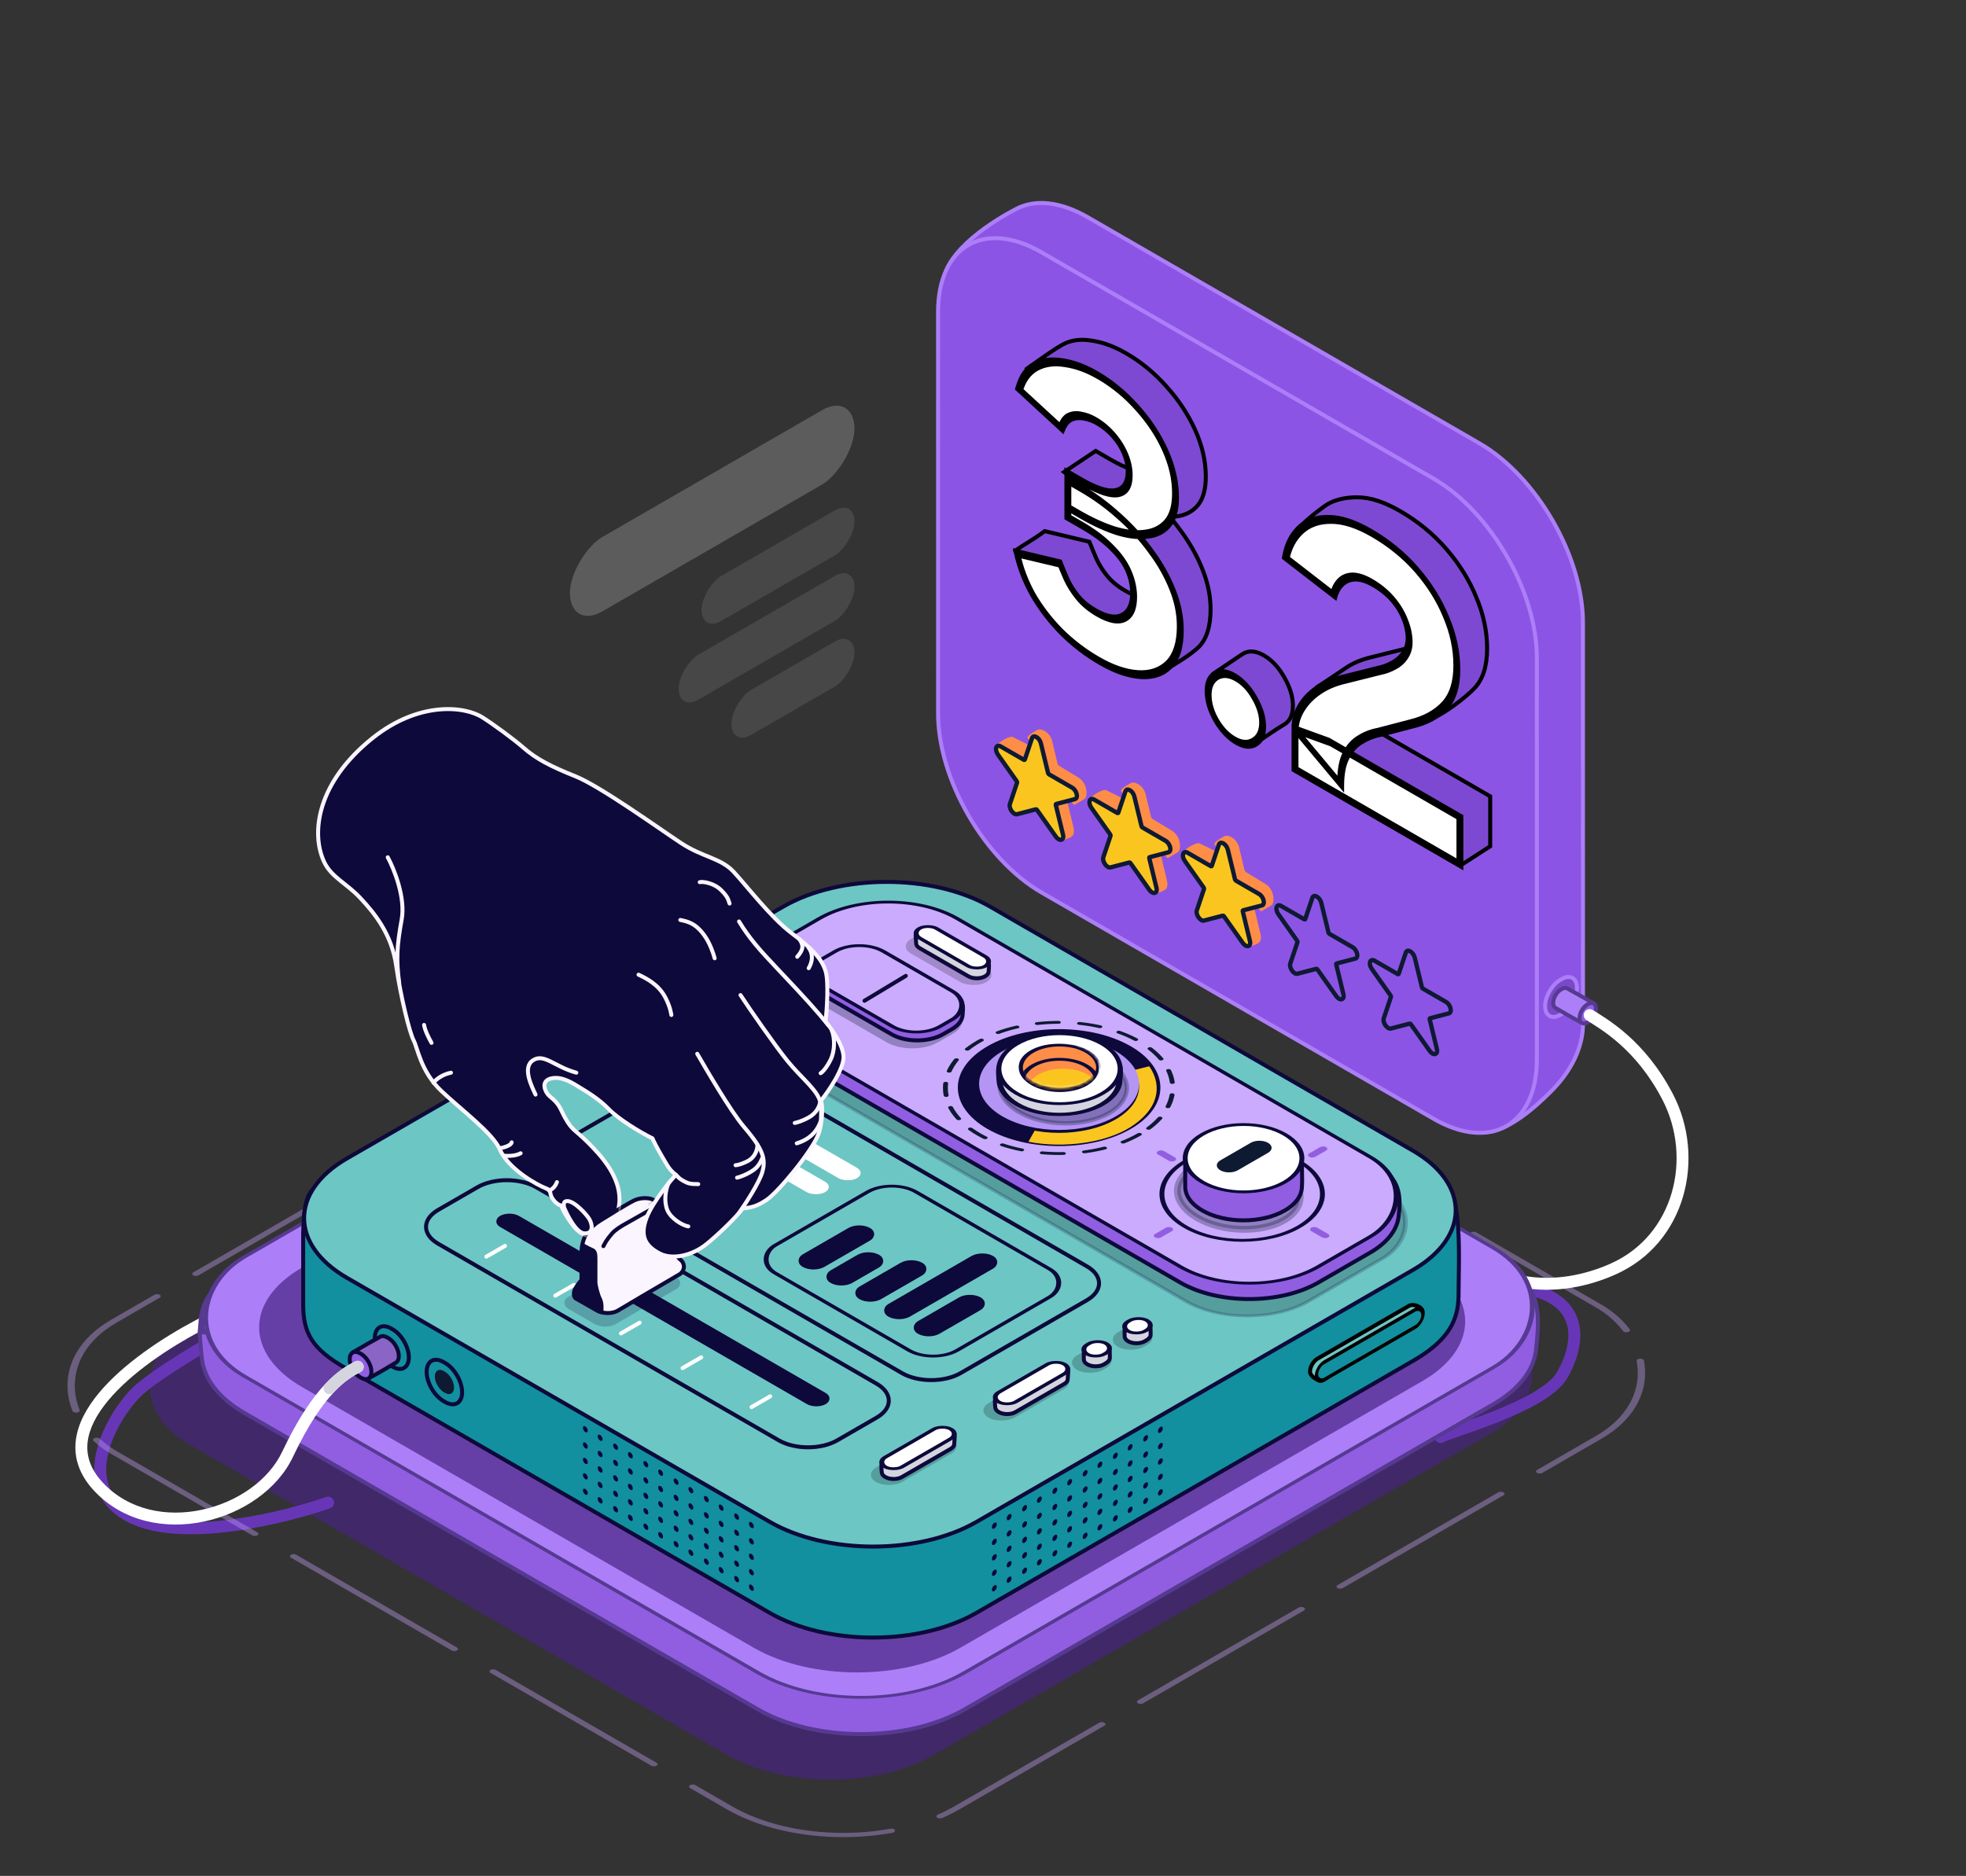 <?xml version="1.0" encoding="UTF-8"?> <svg xmlns="http://www.w3.org/2000/svg" width="657" height="627" viewBox="0 0 657 627" fill="none"><rect x="0" y="0" width="657" height="627" fill="#333333" stroke="none"/> <rect opacity="0.57" width="287.584" height="295.855" rx="39.906" transform="matrix(0.866 0.5 -0.866 0.5 284.685 314.813)" fill="#4C2091"></rect> <path d="M109.656 502.232C95.633 507.164 63.198 515.201 45.639 507.885C23.691 498.74 36.422 474.535 45.639 465.318C50.461 460.496 65.315 451.684 66.922 450.686" stroke="#6736B6" stroke-width="3.991" stroke-linecap="round"></path> <path d="M446.425 452.156C458.693 443.762 487.942 427.604 506.796 430.127C530.364 433.279 528.16 449.023 522.017 459.664C515.874 470.306 482.74 478.965 481.445 480.344" stroke="#6736B6" stroke-width="3.991" stroke-linecap="round"></path> <rect opacity="0.4" width="335.434" height="325.321" rx="43.897" transform="matrix(-0.866 0.5 0.866 0.5 290.537 295.821)" stroke="#BF9FF0" stroke-width="2" stroke-linecap="round" stroke-linejoin="round" stroke-dasharray="62 15"></rect> <path d="M258.421 330.378C277.508 319.358 308.455 319.358 327.542 330.378L505.74 425.414C515.938 431.302 514.046 443.147 513.346 450.854C512.736 457.573 507.987 464.189 499.098 469.32L322.375 571.343C303.288 582.362 272.341 582.362 253.254 571.343L81.698 472.303C72.887 467.217 68.143 460.671 67.467 454.014C66.678 446.249 64.809 434.173 75.085 428.241L258.421 330.378Z" fill="#915EE2" stroke="#563A91" stroke-width="1.33"></path> <path d="M528.991 208.055C528.989 186.016 513.515 159.216 494.428 148.196L363.445 72.573C354.246 67.262 345.886 66.586 339.693 69.778C333.039 73.21 315.25 83.77 315.251 95.187L328.899 226.691C328.9 248.731 344.375 275.531 363.461 286.551L490.838 377.191C499.994 382.477 512.982 370.067 518.108 365.013C520.934 362.226 529.002 353.687 529.001 342.22L528.991 208.055Z" fill="#8C54E5" stroke="#AC7EF8" stroke-width="1.33"></path> <path d="M513.582 219.809C513.581 197.769 498.106 170.97 479.02 159.95L348.037 84.327C328.95 73.307 313.479 82.24 313.48 104.28L313.49 238.445C313.492 260.485 328.966 287.285 348.053 298.304L479.036 373.927C498.123 384.947 513.594 376.014 513.592 353.974L513.582 219.809Z" fill="#8C54E5" stroke="#AC7EF8" stroke-width="1.33"></path> <path d="M521.914 338.92C524.708 337.307 526.973 333.383 526.973 330.157C526.973 326.93 524.708 325.622 521.914 327.236L521.414 327.524C518.62 329.138 516.355 333.061 516.355 336.288C516.354 339.515 518.62 340.822 521.414 339.209L521.914 338.92Z" fill="#7A48C8" stroke="#AC7EF8" stroke-width="1.33"></path> <path d="M529.738 339.391L529.902 339.124L530.124 338.996C530.871 338.565 531.434 337.96 531.811 337.305C532.148 336.717 532.375 336.017 532.419 335.256C530.07 333.882 524.292 330.649 523.699 330.348C523.235 330.113 522.611 330.165 521.924 330.562L521.643 330.724C520.21 331.551 519.049 333.563 519.049 335.217C519.049 336.077 519.362 336.671 519.865 336.927C520.048 337.02 520.665 337.38 521.521 337.88C522.034 338.179 522.633 338.529 523.276 338.901C524.869 339.823 526.744 340.892 528.304 341.717L529.738 339.391Z" fill="#AC7EF8" stroke="#563A91" stroke-width="1.33"></path> <path d="M530.747 341.57C532.18 340.743 533.341 338.731 533.341 337.077C533.341 335.423 532.18 334.752 530.747 335.58L530.466 335.742C529.034 336.569 527.872 338.581 527.872 340.235C527.872 341.889 529.033 342.559 530.466 341.732L530.747 341.57Z" fill="#915EE2" stroke="#563A91" stroke-width="1.33"></path> <path d="M530.164 340.958C529.237 340.362 528.969 339.128 529.565 338.201C530.161 337.274 531.395 337.005 532.322 337.601L530.164 340.958ZM557.349 366.715L555.577 367.632L557.349 366.715ZM538.892 424.246L539.697 426.072L538.892 424.246ZM470.74 403.431L469.606 401.789L472.89 399.522L474.024 401.164L470.74 403.431ZM532.322 337.601C536.982 340.597 549.709 347.612 559.121 365.798L555.577 367.632C546.698 350.477 534.816 343.948 530.164 340.958L532.322 337.601ZM559.121 365.798C570.046 386.905 563.552 415.548 539.697 426.072L538.087 422.421C559.459 412.992 565.643 387.081 555.577 367.632L559.121 365.798ZM539.697 426.072C531.3 429.776 519.902 432.605 507.62 430.212C495.278 427.807 482.301 420.179 470.74 403.431L474.024 401.164C485.075 417.173 497.199 424.116 508.383 426.295C519.625 428.486 530.175 425.911 538.087 422.421L539.697 426.072Z" fill="white"></path> <rect width="277.904" height="283.87" rx="39.906" transform="matrix(0.866 0.5 -0.866 0.5 292.982 298.122)" fill="#AC7EF8" stroke="#563A91" stroke-width="1.33"></rect> <path opacity="0.5" d="M255.265 334.582C274.353 323.563 305.299 323.563 324.387 334.582L475.323 421.718C494.41 432.737 494.41 450.602 475.323 461.621L320.969 550.73C301.882 561.749 270.935 561.749 251.848 550.73L100.912 463.594C81.824 452.575 81.824 434.71 100.912 423.691L255.265 334.582Z" fill="#210055"></path> <path d="M261.72 333.445C280.807 322.425 311.753 322.425 330.841 333.445L481.088 393.307C489.076 396.391 487.413 420.999 487.413 433.636C487.164 440.663 484.772 447.692 472.123 454.911L326.324 539.08C307.237 550.1 276.29 550.1 257.203 539.08L115.92 457.518C104 450.851 101.32 445.364 101.32 435.886C101.32 430.672 101.32 420.999 101.32 412.353C101.493 402.935 102.467 397.299 106.967 396.299L261.72 333.445Z" fill="#12909F" stroke="#0D093A" stroke-width="1.33"></path> <mask id="mask0_1_821" style="mask-type:alpha" maskUnits="userSpaceOnUse" x="101" y="323" width="389" height="224"> <path d="M262.386 332.446C281.473 321.427 312.419 321.427 331.507 332.447L481.754 392.309C489.742 395.393 488.079 420.001 488.079 432.638C487.83 439.665 482.077 448.551 472.789 453.912L326.99 538.082C307.903 549.102 276.956 549.102 257.869 538.082L116.586 456.52C107.468 451.256 101.986 444.776 101.986 436.961C101.985 431.747 101.986 420.001 101.986 411.355C102.159 401.937 103.133 396.301 107.633 395.3L262.386 332.446Z" fill="#12909F" stroke="#0D093A" stroke-width="1.33"></path> </mask> <g mask="url(#mask0_1_821)"> <path d="M333.113 509.46C333.113 509.985 332.744 510.623 332.29 510.885C331.835 511.148 331.467 510.935 331.467 510.41C331.467 509.885 331.836 509.247 332.29 508.985C332.745 508.722 333.113 508.935 333.113 509.46Z" fill="#0D093A"></path> <path d="M338.051 506.609C338.051 507.134 337.682 507.772 337.228 508.034C336.773 508.297 336.405 508.084 336.405 507.559C336.405 507.034 336.774 506.396 337.228 506.134C337.683 505.871 338.051 506.084 338.051 506.609Z" fill="#0D093A"></path> <path d="M333.113 514.89C333.113 515.415 332.744 516.053 332.289 516.316C331.835 516.578 331.467 516.365 331.467 515.84C331.467 515.316 331.835 514.677 332.29 514.415C332.744 514.153 333.113 514.365 333.113 514.89Z" fill="#0D093A"></path> <path d="M338.051 512.039C338.051 512.564 337.682 513.202 337.228 513.465C336.773 513.727 336.405 513.514 336.405 512.989C336.405 512.465 336.773 511.826 337.228 511.564C337.682 511.302 338.051 511.514 338.051 512.039Z" fill="#0D093A"></path> <path d="M333.112 520.049C333.112 520.574 332.744 521.212 332.289 521.475C331.835 521.737 331.466 521.524 331.466 520.999C331.466 520.475 331.835 519.836 332.289 519.574C332.744 519.311 333.112 519.524 333.112 520.049Z" fill="#0D093A"></path> <path d="M338.05 517.198C338.05 517.723 337.682 518.361 337.227 518.624C336.773 518.886 336.404 518.673 336.404 518.148C336.404 517.624 336.773 516.985 337.227 516.723C337.682 516.46 338.05 516.673 338.05 517.198Z" fill="#0D093A"></path> <path d="M333.112 525.208C333.112 525.733 332.743 526.371 332.289 526.633C331.834 526.896 331.466 526.683 331.466 526.158C331.466 525.633 331.834 524.995 332.289 524.733C332.743 524.47 333.112 524.683 333.112 525.208Z" fill="#0D093A"></path> <path d="M338.05 522.357C338.05 522.882 337.681 523.52 337.227 523.782C336.772 524.045 336.404 523.832 336.404 523.307C336.404 522.782 336.772 522.144 337.227 521.882C337.681 521.619 338.05 521.832 338.05 522.357Z" fill="#0D093A"></path> <path d="M333.111 530.367C333.111 530.892 332.743 531.53 332.288 531.792C331.834 532.055 331.465 531.842 331.465 531.317C331.465 530.792 331.834 530.154 332.288 529.892C332.743 529.629 333.111 529.842 333.111 530.367Z" fill="#0D093A"></path> <path d="M338.049 527.516C338.049 528.041 337.681 528.679 337.226 528.941C336.772 529.204 336.403 528.991 336.403 528.466C336.403 527.941 336.772 527.303 337.227 527.041C337.681 526.778 338.049 526.991 338.049 527.516Z" fill="#0D093A"></path> <path d="M343.224 503.622C343.224 504.147 342.856 504.785 342.401 505.047C341.947 505.31 341.578 505.097 341.578 504.572C341.578 504.047 341.947 503.409 342.401 503.147C342.856 502.884 343.224 503.097 343.224 503.622Z" fill="#0D093A"></path> <path d="M348.162 500.771C348.162 501.296 347.794 501.934 347.339 502.197C346.885 502.459 346.516 502.246 346.516 501.721C346.516 501.197 346.885 500.558 347.339 500.296C347.794 500.033 348.162 500.246 348.162 500.771Z" fill="#0D093A"></path> <path d="M343.224 509.052C343.224 509.577 342.855 510.215 342.401 510.478C341.946 510.74 341.578 510.528 341.578 510.003C341.578 509.478 341.946 508.84 342.401 508.577C342.855 508.315 343.224 508.528 343.224 509.052Z" fill="#0D093A"></path> <path d="M348.162 506.201C348.162 506.726 347.793 507.365 347.339 507.627C346.884 507.889 346.516 507.677 346.516 507.152C346.516 506.627 346.884 505.989 347.339 505.726C347.793 505.464 348.162 505.677 348.162 506.201Z" fill="#0D093A"></path> <path d="M343.223 514.211C343.223 514.736 342.855 515.374 342.4 515.637C341.946 515.899 341.577 515.687 341.577 515.162C341.577 514.637 341.946 513.999 342.4 513.736C342.855 513.474 343.223 513.686 343.223 514.211Z" fill="#0D093A"></path> <path d="M348.161 511.36C348.161 511.885 347.793 512.523 347.338 512.786C346.884 513.048 346.515 512.836 346.515 512.311C346.515 511.786 346.884 511.148 347.339 510.885C347.793 510.623 348.161 510.836 348.161 511.36Z" fill="#0D093A"></path> <path d="M343.223 519.37C343.223 519.895 342.854 520.533 342.4 520.796C341.945 521.058 341.577 520.845 341.577 520.321C341.577 519.796 341.946 519.158 342.4 518.895C342.855 518.633 343.223 518.845 343.223 519.37Z" fill="#0D093A"></path> <path d="M348.161 516.519C348.161 517.044 347.793 517.682 347.338 517.945C346.883 518.207 346.515 517.994 346.515 517.47C346.515 516.945 346.884 516.307 347.338 516.044C347.793 515.782 348.161 515.994 348.161 516.519Z" fill="#0D093A"></path> <path d="M343.223 524.529C343.223 525.054 342.854 525.692 342.4 525.955C341.945 526.217 341.577 526.004 341.577 525.479C341.577 524.955 341.945 524.316 342.4 524.054C342.854 523.792 343.223 524.004 343.223 524.529Z" fill="#0D093A"></path> <path d="M348.161 521.678C348.161 522.203 347.792 522.841 347.338 523.104C346.883 523.366 346.515 523.153 346.515 522.629C346.515 522.104 346.883 521.465 347.338 521.203C347.792 520.941 348.161 521.153 348.161 521.678Z" fill="#0D093A"></path> <path d="M373.558 486.109C373.558 486.634 373.189 487.272 372.735 487.534C372.28 487.797 371.912 487.584 371.912 487.059C371.912 486.534 372.28 485.896 372.735 485.634C373.189 485.371 373.558 485.584 373.558 486.109Z" fill="#0D093A"></path> <path d="M378.496 483.258C378.496 483.783 378.127 484.421 377.673 484.683C377.218 484.946 376.85 484.733 376.85 484.208C376.85 483.683 377.218 483.045 377.673 482.783C378.127 482.52 378.496 482.733 378.496 483.258Z" fill="#0D093A"></path> <path d="M373.557 491.539C373.557 492.064 373.189 492.702 372.734 492.965C372.28 493.227 371.911 493.014 371.911 492.49C371.911 491.965 372.28 491.327 372.735 491.064C373.189 490.802 373.557 491.014 373.557 491.539Z" fill="#0D093A"></path> <path d="M378.495 488.688C378.495 489.213 378.127 489.851 377.672 490.114C377.218 490.376 376.849 490.163 376.849 489.639C376.849 489.114 377.218 488.476 377.673 488.213C378.127 487.951 378.496 488.163 378.495 488.688Z" fill="#0D093A"></path> <path d="M373.557 496.698C373.557 497.223 373.189 497.861 372.734 498.124C372.279 498.386 371.911 498.173 371.911 497.649C371.911 497.124 372.28 496.485 372.734 496.223C373.189 495.961 373.557 496.173 373.557 496.698Z" fill="#0D093A"></path> <path d="M378.495 493.847C378.495 494.372 378.127 495.01 377.672 495.273C377.217 495.535 376.849 495.322 376.849 494.798C376.849 494.273 377.218 493.634 377.672 493.372C378.127 493.11 378.495 493.322 378.495 493.847Z" fill="#0D093A"></path> <path d="M373.557 501.857C373.557 502.382 373.188 503.02 372.734 503.283C372.279 503.545 371.911 503.332 371.911 502.807C371.911 502.283 372.279 501.644 372.734 501.382C373.188 501.12 373.557 501.332 373.557 501.857Z" fill="#0D093A"></path> <path d="M378.495 499.006C378.495 499.531 378.126 500.169 377.672 500.432C377.217 500.694 376.849 500.481 376.849 499.956C376.849 499.432 377.217 498.793 377.672 498.531C378.126 498.269 378.495 498.481 378.495 499.006Z" fill="#0D093A"></path> <path d="M373.556 507.016C373.556 507.541 373.188 508.179 372.733 508.442C372.279 508.704 371.91 508.491 371.91 507.966C371.91 507.441 372.279 506.803 372.733 506.541C373.188 506.278 373.556 506.491 373.556 507.016Z" fill="#0D093A"></path> <path d="M378.494 504.165C378.494 504.69 378.126 505.328 377.671 505.591C377.217 505.853 376.848 505.64 376.848 505.115C376.848 504.591 377.217 503.952 377.671 503.69C378.126 503.427 378.494 503.64 378.494 504.165Z" fill="#0D093A"></path> <path d="M383.669 480.271C383.669 480.796 383.301 481.434 382.846 481.697C382.391 481.959 382.023 481.746 382.023 481.221C382.023 480.697 382.392 480.058 382.846 479.796C383.301 479.534 383.669 479.746 383.669 480.271Z" fill="#0D093A"></path> <path d="M388.607 477.42C388.607 477.945 388.239 478.583 387.784 478.846C387.329 479.108 386.961 478.895 386.961 478.37C386.961 477.846 387.33 477.207 387.784 476.945C388.239 476.683 388.607 476.895 388.607 477.42Z" fill="#0D093A"></path> <path d="M383.669 485.702C383.669 486.226 383.3 486.865 382.846 487.127C382.391 487.389 382.023 487.177 382.023 486.652C382.023 486.127 382.391 485.489 382.846 485.226C383.3 484.964 383.669 485.177 383.669 485.702Z" fill="#0D093A"></path> <path d="M388.607 482.851C388.607 483.375 388.238 484.014 387.784 484.276C387.329 484.539 386.961 484.326 386.961 483.801C386.961 483.276 387.329 482.638 387.784 482.375C388.238 482.113 388.607 482.326 388.607 482.851Z" fill="#0D093A"></path> <path d="M383.668 490.86C383.668 491.385 383.3 492.024 382.845 492.286C382.391 492.548 382.022 492.336 382.022 491.811C382.022 491.286 382.391 490.648 382.845 490.385C383.3 490.123 383.668 490.336 383.668 490.86Z" fill="#0D093A"></path> <path d="M388.606 488.01C388.606 488.534 388.238 489.173 387.783 489.435C387.329 489.697 386.96 489.485 386.96 488.96C386.96 488.435 387.329 487.797 387.783 487.534C388.238 487.272 388.606 487.485 388.606 488.01Z" fill="#0D093A"></path> <path d="M383.668 496.019C383.668 496.544 383.299 497.182 382.845 497.445C382.39 497.707 382.022 497.495 382.022 496.97C382.022 496.445 382.39 495.807 382.845 495.544C383.299 495.282 383.668 495.495 383.668 496.019Z" fill="#0D093A"></path> <path d="M388.606 493.168C388.606 493.693 388.237 494.331 387.783 494.594C387.328 494.856 386.96 494.644 386.96 494.119C386.96 493.594 387.328 492.956 387.783 492.693C388.238 492.431 388.606 492.644 388.606 493.168Z" fill="#0D093A"></path> <path d="M383.667 501.178C383.667 501.703 383.299 502.341 382.844 502.604C382.39 502.866 382.021 502.653 382.021 502.129C382.022 501.604 382.39 500.966 382.845 500.703C383.299 500.441 383.668 500.653 383.667 501.178Z" fill="#0D093A"></path> <path d="M388.606 498.327C388.605 498.852 388.237 499.49 387.782 499.753C387.328 500.015 386.959 499.802 386.96 499.278C386.96 498.753 387.328 498.115 387.783 497.852C388.237 497.59 388.606 497.802 388.606 498.327Z" fill="#0D093A"></path> <path d="M353.335 497.784C353.335 498.309 352.967 498.947 352.512 499.21C352.058 499.472 351.689 499.259 351.689 498.735C351.689 498.21 352.058 497.572 352.512 497.309C352.967 497.047 353.335 497.259 353.335 497.784Z" fill="#0D093A"></path> <path d="M358.273 494.933C358.273 495.458 357.905 496.096 357.45 496.359C356.996 496.621 356.627 496.408 356.627 495.884C356.627 495.359 356.996 494.721 357.451 494.458C357.905 494.196 358.273 494.408 358.273 494.933Z" fill="#0D093A"></path> <path d="M353.335 503.215C353.335 503.74 352.966 504.378 352.512 504.64C352.057 504.903 351.689 504.69 351.689 504.165C351.689 503.64 352.058 503.002 352.512 502.74C352.967 502.477 353.335 502.69 353.335 503.215Z" fill="#0D093A"></path> <path d="M358.273 500.364C358.273 500.889 357.904 501.527 357.45 501.789C356.995 502.052 356.627 501.839 356.627 501.314C356.627 500.789 356.996 500.151 357.45 499.889C357.905 499.626 358.273 499.839 358.273 500.364Z" fill="#0D093A"></path> <path d="M353.335 508.374C353.335 508.898 352.966 509.537 352.512 509.799C352.057 510.062 351.689 509.849 351.689 509.324C351.689 508.799 352.057 508.161 352.512 507.898C352.966 507.636 353.335 507.849 353.335 508.374Z" fill="#0D093A"></path> <path d="M358.273 505.523C358.273 506.048 357.904 506.686 357.45 506.948C356.995 507.211 356.627 506.998 356.627 506.473C356.627 505.948 356.995 505.31 357.45 505.047C357.904 504.785 358.273 504.998 358.273 505.523Z" fill="#0D093A"></path> <path d="M353.334 513.533C353.334 514.057 352.966 514.696 352.511 514.958C352.057 515.22 351.688 515.008 351.688 514.483C351.688 513.958 352.057 513.32 352.511 513.057C352.966 512.795 353.334 513.008 353.334 513.533Z" fill="#0D093A"></path> <path d="M358.272 510.682C358.272 511.206 357.904 511.845 357.449 512.107C356.995 512.369 356.626 512.157 356.626 511.632C356.626 511.107 356.995 510.469 357.449 510.206C357.904 509.944 358.272 510.157 358.272 510.682Z" fill="#0D093A"></path> <path d="M353.334 518.691C353.334 519.216 352.965 519.855 352.511 520.117C352.056 520.379 351.688 520.167 351.688 519.642C351.688 519.117 352.056 518.479 352.511 518.216C352.965 517.954 353.334 518.167 353.334 518.691Z" fill="#0D093A"></path> <path d="M358.272 515.84C358.272 516.365 357.903 517.004 357.449 517.266C356.994 517.528 356.626 517.316 356.626 516.791C356.626 516.266 356.994 515.628 357.449 515.365C357.903 515.103 358.272 515.316 358.272 515.84Z" fill="#0D093A"></path> <path d="M363.447 491.947C363.447 492.471 363.078 493.11 362.624 493.372C362.169 493.634 361.801 493.422 361.801 492.897C361.801 492.372 362.169 491.734 362.624 491.471C363.078 491.209 363.447 491.422 363.447 491.947Z" fill="#0D093A"></path> <path d="M368.385 489.096C368.385 489.62 368.016 490.259 367.562 490.521C367.107 490.784 366.739 490.571 366.739 490.046C366.739 489.521 367.107 488.883 367.562 488.62C368.016 488.358 368.385 488.571 368.385 489.096Z" fill="#0D093A"></path> <path d="M363.446 497.377C363.446 497.902 363.078 498.54 362.623 498.802C362.169 499.065 361.8 498.852 361.8 498.327C361.8 497.802 362.169 497.164 362.623 496.902C363.078 496.639 363.446 496.852 363.446 497.377Z" fill="#0D093A"></path> <path d="M368.384 494.526C368.384 495.051 368.016 495.689 367.561 495.952C367.107 496.214 366.738 496.001 366.738 495.476C366.738 494.952 367.107 494.313 367.561 494.051C368.016 493.788 368.384 494.001 368.384 494.526Z" fill="#0D093A"></path> <path d="M363.446 502.536C363.446 503.061 363.077 503.699 362.623 503.961C362.168 504.224 361.8 504.011 361.8 503.486C361.8 502.961 362.168 502.323 362.623 502.061C363.077 501.798 363.446 502.011 363.446 502.536Z" fill="#0D093A"></path> <path d="M368.384 499.685C368.384 500.21 368.015 500.848 367.561 501.11C367.106 501.373 366.738 501.16 366.738 500.635C366.738 500.11 367.106 499.472 367.561 499.21C368.015 498.947 368.384 499.16 368.384 499.685Z" fill="#0D093A"></path> <path d="M363.445 507.695C363.445 508.22 363.077 508.858 362.622 509.12C362.168 509.383 361.799 509.17 361.799 508.645C361.799 508.12 362.168 507.482 362.623 507.22C363.077 506.957 363.445 507.17 363.445 507.695Z" fill="#0D093A"></path> <path d="M368.383 504.844C368.383 505.369 368.015 506.007 367.56 506.269C367.106 506.532 366.737 506.319 366.737 505.794C366.738 505.269 367.106 504.631 367.561 504.369C368.015 504.106 368.384 504.319 368.383 504.844Z" fill="#0D093A"></path> <path d="M363.445 512.854C363.445 513.379 363.077 514.017 362.622 514.279C362.167 514.542 361.799 514.329 361.799 513.804C361.799 513.279 362.168 512.641 362.622 512.379C363.077 512.116 363.445 512.329 363.445 512.854Z" fill="#0D093A"></path> <path d="M368.383 510.003C368.383 510.528 368.015 511.166 367.56 511.428C367.105 511.691 366.737 511.478 366.737 510.953C366.737 510.428 367.106 509.79 367.56 509.528C368.015 509.265 368.383 509.478 368.383 510.003Z" fill="#0D093A"></path> <path d="M250.281 509.281C250.281 509.806 250.65 510.444 251.104 510.706C251.559 510.969 251.927 510.756 251.927 510.231C251.927 509.706 251.559 509.068 251.104 508.806C250.649 508.543 250.281 508.756 250.281 509.281Z" fill="#0D093A"></path> <path d="M245.343 506.43C245.343 506.955 245.712 507.593 246.166 507.856C246.621 508.118 246.989 507.905 246.989 507.38C246.989 506.856 246.62 506.217 246.166 505.955C245.711 505.692 245.343 505.905 245.343 506.43Z" fill="#0D093A"></path> <path d="M250.281 514.711C250.282 515.236 250.65 515.874 251.105 516.137C251.559 516.399 251.928 516.187 251.927 515.662C251.927 515.137 251.559 514.499 251.104 514.236C250.65 513.974 250.281 514.187 250.281 514.711Z" fill="#0D093A"></path> <path d="M245.343 511.86C245.343 512.385 245.712 513.024 246.167 513.286C246.621 513.548 246.989 513.336 246.989 512.811C246.989 512.286 246.621 511.648 246.166 511.385C245.712 511.123 245.343 511.336 245.343 511.86Z" fill="#0D093A"></path> <path d="M250.282 519.87C250.282 520.395 250.65 521.033 251.105 521.296C251.559 521.558 251.928 521.346 251.928 520.821C251.928 520.296 251.559 519.658 251.105 519.395C250.65 519.133 250.282 519.345 250.282 519.87Z" fill="#0D093A"></path> <path d="M245.344 517.019C245.344 517.544 245.712 518.182 246.167 518.445C246.621 518.707 246.99 518.495 246.99 517.97C246.99 517.445 246.621 516.807 246.167 516.544C245.712 516.282 245.344 516.495 245.344 517.019Z" fill="#0D093A"></path> <path d="M250.282 525.029C250.282 525.554 250.651 526.192 251.105 526.455C251.56 526.717 251.928 526.504 251.928 525.98C251.928 525.455 251.56 524.817 251.105 524.554C250.651 524.292 250.282 524.504 250.282 525.029Z" fill="#0D093A"></path> <path d="M245.344 522.178C245.344 522.703 245.713 523.341 246.167 523.604C246.622 523.866 246.99 523.653 246.99 523.129C246.99 522.604 246.622 521.966 246.167 521.703C245.713 521.441 245.344 521.653 245.344 522.178Z" fill="#0D093A"></path> <path d="M250.283 530.188C250.283 530.713 250.651 531.351 251.106 531.614C251.56 531.876 251.929 531.663 251.929 531.138C251.929 530.614 251.56 529.975 251.106 529.713C250.651 529.451 250.283 529.663 250.283 530.188Z" fill="#0D093A"></path> <path d="M245.345 527.337C245.345 527.862 245.713 528.5 246.168 528.763C246.622 529.025 246.991 528.812 246.991 528.288C246.991 527.763 246.622 527.124 246.168 526.862C245.713 526.6 245.345 526.812 245.345 527.337Z" fill="#0D093A"></path> <path d="M240.17 503.443C240.17 503.968 240.538 504.606 240.993 504.869C241.447 505.131 241.816 504.918 241.816 504.394C241.816 503.869 241.447 503.231 240.993 502.968C240.538 502.706 240.17 502.918 240.17 503.443Z" fill="#0D093A"></path> <path d="M235.232 500.592C235.232 501.117 235.6 501.755 236.055 502.018C236.509 502.28 236.878 502.067 236.878 501.543C236.878 501.018 236.509 500.38 236.055 500.117C235.6 499.855 235.232 500.067 235.232 500.592Z" fill="#0D093A"></path> <path d="M240.17 508.874C240.17 509.399 240.539 510.037 240.993 510.299C241.448 510.562 241.816 510.349 241.816 509.824C241.816 509.299 241.448 508.661 240.993 508.399C240.539 508.136 240.17 508.349 240.17 508.874Z" fill="#0D093A"></path> <path d="M235.232 506.023C235.232 506.548 235.601 507.186 236.055 507.448C236.51 507.711 236.878 507.498 236.878 506.973C236.878 506.448 236.51 505.81 236.055 505.548C235.601 505.285 235.232 505.498 235.232 506.023Z" fill="#0D093A"></path> <path d="M240.171 514.033C240.171 514.557 240.539 515.196 240.994 515.458C241.448 515.721 241.817 515.508 241.817 514.983C241.817 514.458 241.448 513.82 240.994 513.557C240.539 513.295 240.171 513.508 240.171 514.033Z" fill="#0D093A"></path> <path d="M235.233 511.182C235.233 511.707 235.601 512.345 236.056 512.607C236.51 512.87 236.879 512.657 236.879 512.132C236.879 511.607 236.51 510.969 236.056 510.706C235.601 510.444 235.233 510.657 235.233 511.182Z" fill="#0D093A"></path> <path d="M240.171 519.192C240.171 519.716 240.54 520.355 240.994 520.617C241.449 520.879 241.817 520.667 241.817 520.142C241.817 519.617 241.448 518.979 240.994 518.716C240.539 518.454 240.171 518.667 240.171 519.192Z" fill="#0D093A"></path> <path d="M235.233 516.341C235.233 516.865 235.602 517.504 236.056 517.766C236.511 518.028 236.879 517.816 236.879 517.291C236.879 516.766 236.51 516.128 236.056 515.865C235.601 515.603 235.233 515.816 235.233 516.341Z" fill="#0D093A"></path> <path d="M240.171 524.35C240.171 524.875 240.54 525.514 240.994 525.776C241.449 526.038 241.817 525.826 241.817 525.301C241.817 524.776 241.449 524.138 240.994 523.875C240.54 523.613 240.171 523.826 240.171 524.35Z" fill="#0D093A"></path> <path d="M235.233 521.499C235.233 522.024 235.602 522.663 236.056 522.925C236.511 523.187 236.879 522.975 236.879 522.45C236.879 521.925 236.511 521.287 236.056 521.024C235.602 520.762 235.233 520.975 235.233 521.499Z" fill="#0D093A"></path> <path d="M209.836 485.93C209.836 486.455 210.205 487.093 210.659 487.356C211.114 487.618 211.482 487.405 211.482 486.88C211.482 486.356 211.114 485.717 210.659 485.455C210.205 485.193 209.836 485.405 209.836 485.93Z" fill="#0D093A"></path> <path d="M204.898 483.079C204.898 483.604 205.267 484.242 205.721 484.505C206.176 484.767 206.544 484.554 206.544 484.029C206.544 483.505 206.176 482.866 205.721 482.604C205.267 482.342 204.898 482.554 204.898 483.079Z" fill="#0D093A"></path> <path d="M209.837 491.361C209.837 491.885 210.205 492.524 210.66 492.786C211.114 493.048 211.483 492.836 211.483 492.311C211.483 491.786 211.114 491.148 210.66 490.885C210.205 490.623 209.837 490.836 209.837 491.361Z" fill="#0D093A"></path> <path d="M204.899 488.51C204.899 489.034 205.267 489.673 205.722 489.935C206.176 490.198 206.545 489.985 206.545 489.46C206.545 488.935 206.176 488.297 205.722 488.034C205.267 487.772 204.899 487.985 204.899 488.51Z" fill="#0D093A"></path> <path d="M209.837 496.519C209.837 497.044 210.206 497.683 210.66 497.945C211.115 498.207 211.483 497.995 211.483 497.47C211.483 496.945 211.114 496.307 210.66 496.044C210.205 495.782 209.837 495.995 209.837 496.519Z" fill="#0D093A"></path> <path d="M204.899 493.669C204.899 494.193 205.268 494.832 205.722 495.094C206.177 495.356 206.545 495.144 206.545 494.619C206.545 494.094 206.176 493.456 205.722 493.193C205.267 492.931 204.899 493.144 204.899 493.669Z" fill="#0D093A"></path> <path d="M209.837 501.678C209.837 502.203 210.206 502.841 210.66 503.104C211.115 503.366 211.483 503.154 211.483 502.629C211.483 502.104 211.115 501.466 210.66 501.203C210.206 500.941 209.837 501.154 209.837 501.678Z" fill="#0D093A"></path> <path d="M204.899 498.827C204.899 499.352 205.268 499.99 205.722 500.253C206.177 500.515 206.545 500.303 206.545 499.778C206.545 499.253 206.177 498.615 205.722 498.352C205.268 498.09 204.899 498.303 204.899 498.827Z" fill="#0D093A"></path> <path d="M209.838 506.837C209.838 507.362 210.206 508 210.661 508.263C211.115 508.525 211.484 508.312 211.484 507.788C211.484 507.263 211.115 506.625 210.661 506.362C210.206 506.1 209.838 506.312 209.838 506.837Z" fill="#0D093A"></path> <path d="M204.9 503.986C204.9 504.511 205.268 505.149 205.723 505.412C206.177 505.674 206.546 505.462 206.546 504.937C206.546 504.412 206.177 503.774 205.723 503.511C205.268 503.249 204.9 503.461 204.9 503.986Z" fill="#0D093A"></path> <path d="M199.725 480.092C199.725 480.617 200.094 481.255 200.548 481.518C201.003 481.78 201.371 481.568 201.371 481.043C201.371 480.518 201.002 479.88 200.548 479.617C200.093 479.355 199.725 479.568 199.725 480.092Z" fill="#0D093A"></path> <path d="M194.787 477.241C194.787 477.766 195.155 478.405 195.61 478.667C196.065 478.929 196.433 478.717 196.433 478.192C196.433 477.667 196.064 477.029 195.61 476.766C195.155 476.504 194.787 476.717 194.787 477.241Z" fill="#0D093A"></path> <path d="M199.725 485.523C199.725 486.048 200.094 486.686 200.548 486.948C201.003 487.211 201.371 486.998 201.371 486.473C201.371 485.948 201.003 485.31 200.548 485.048C200.094 484.785 199.725 484.998 199.725 485.523Z" fill="#0D093A"></path> <path d="M194.787 482.672C194.787 483.197 195.156 483.835 195.61 484.097C196.065 484.36 196.433 484.147 196.433 483.622C196.433 483.097 196.065 482.459 195.61 482.197C195.156 481.934 194.787 482.147 194.787 482.672Z" fill="#0D093A"></path> <path d="M199.726 490.682C199.726 491.207 200.094 491.845 200.549 492.107C201.003 492.37 201.372 492.157 201.372 491.632C201.372 491.107 201.003 490.469 200.549 490.207C200.094 489.944 199.726 490.157 199.726 490.682Z" fill="#0D093A"></path> <path d="M194.788 487.831C194.788 488.356 195.156 488.994 195.611 489.256C196.065 489.519 196.434 489.306 196.434 488.781C196.434 488.256 196.065 487.618 195.611 487.356C195.156 487.093 194.788 487.306 194.788 487.831Z" fill="#0D093A"></path> <path d="M199.726 495.841C199.726 496.366 200.095 497.004 200.549 497.266C201.004 497.529 201.372 497.316 201.372 496.791C201.372 496.266 201.004 495.628 200.549 495.366C200.095 495.103 199.726 495.316 199.726 495.841Z" fill="#0D093A"></path> <path d="M194.788 492.99C194.788 493.515 195.157 494.153 195.611 494.415C196.066 494.678 196.434 494.465 196.434 493.94C196.434 493.415 196.066 492.777 195.611 492.515C195.157 492.252 194.788 492.465 194.788 492.99Z" fill="#0D093A"></path> <path d="M199.727 501C199.727 501.524 200.095 502.163 200.55 502.425C201.004 502.688 201.373 502.475 201.373 501.95C201.373 501.425 201.004 500.787 200.549 500.524C200.095 500.262 199.727 500.475 199.727 501Z" fill="#0D093A"></path> <path d="M194.789 498.149C194.789 498.673 195.157 499.312 195.612 499.574C196.066 499.837 196.435 499.624 196.435 499.099C196.434 498.574 196.066 497.936 195.611 497.673C195.157 497.411 194.788 497.624 194.789 498.149Z" fill="#0D093A"></path> <path d="M230.059 497.606C230.059 498.13 230.427 498.769 230.882 499.031C231.336 499.293 231.705 499.081 231.705 498.556C231.705 498.031 231.336 497.393 230.882 497.13C230.427 496.868 230.059 497.081 230.059 497.606Z" fill="#0D093A"></path> <path d="M225.121 494.755C225.121 495.279 225.489 495.918 225.944 496.18C226.398 496.443 226.767 496.23 226.767 495.705C226.767 495.18 226.398 494.542 225.944 494.279C225.489 494.017 225.121 494.23 225.121 494.755Z" fill="#0D093A"></path> <path d="M230.059 503.036C230.059 503.561 230.428 504.199 230.882 504.461C231.337 504.724 231.705 504.511 231.705 503.986C231.705 503.461 231.337 502.823 230.882 502.561C230.427 502.298 230.059 502.511 230.059 503.036Z" fill="#0D093A"></path> <path d="M225.121 500.185C225.121 500.71 225.49 501.348 225.944 501.611C226.399 501.873 226.767 501.66 226.767 501.135C226.767 500.611 226.398 499.972 225.944 499.71C225.489 499.447 225.121 499.66 225.121 500.185Z" fill="#0D093A"></path> <path d="M230.059 508.195C230.059 508.72 230.428 509.358 230.883 509.62C231.337 509.883 231.705 509.67 231.705 509.145C231.705 508.62 231.337 507.982 230.882 507.72C230.428 507.457 230.059 507.67 230.059 508.195Z" fill="#0D093A"></path> <path d="M225.121 505.344C225.121 505.869 225.49 506.507 225.944 506.769C226.399 507.032 226.767 506.819 226.767 506.294C226.767 505.769 226.399 505.131 225.944 504.869C225.49 504.606 225.121 504.819 225.121 505.344Z" fill="#0D093A"></path> <path d="M230.06 513.354C230.06 513.879 230.428 514.517 230.883 514.779C231.337 515.042 231.706 514.829 231.706 514.304C231.706 513.779 231.337 513.141 230.883 512.879C230.428 512.616 230.06 512.829 230.06 513.354Z" fill="#0D093A"></path> <path d="M225.122 510.503C225.122 511.028 225.49 511.666 225.945 511.928C226.399 512.191 226.768 511.978 226.768 511.453C226.768 510.928 226.399 510.29 225.945 510.028C225.49 509.765 225.122 509.978 225.122 510.503Z" fill="#0D093A"></path> <path d="M230.06 518.513C230.06 519.038 230.429 519.676 230.883 519.938C231.338 520.201 231.706 519.988 231.706 519.463C231.706 518.938 231.338 518.3 230.883 518.038C230.429 517.775 230.06 517.988 230.06 518.513Z" fill="#0D093A"></path> <path d="M225.122 515.662C225.122 516.187 225.491 516.825 225.945 517.087C226.4 517.35 226.768 517.137 226.768 516.612C226.768 516.087 226.4 515.449 225.945 515.187C225.491 514.924 225.122 515.137 225.122 515.662Z" fill="#0D093A"></path> <path d="M219.947 491.768C219.947 492.293 220.316 492.931 220.77 493.193C221.225 493.456 221.593 493.243 221.593 492.718C221.593 492.193 221.225 491.555 220.77 491.293C220.316 491.03 219.947 491.243 219.947 491.768Z" fill="#0D093A"></path> <path d="M215.009 488.917C215.009 489.442 215.378 490.08 215.832 490.342C216.287 490.605 216.655 490.392 216.655 489.867C216.655 489.342 216.287 488.704 215.832 488.442C215.378 488.179 215.009 488.392 215.009 488.917Z" fill="#0D093A"></path> <path d="M219.948 497.198C219.948 497.723 220.316 498.361 220.771 498.624C221.225 498.886 221.594 498.673 221.594 498.149C221.594 497.624 221.225 496.986 220.771 496.723C220.316 496.461 219.948 496.673 219.948 497.198Z" fill="#0D093A"></path> <path d="M215.01 494.347C215.01 494.872 215.378 495.51 215.833 495.773C216.287 496.035 216.656 495.822 216.656 495.298C216.656 494.773 216.287 494.135 215.833 493.872C215.378 493.61 215.01 493.822 215.01 494.347Z" fill="#0D093A"></path> <path d="M219.948 502.357C219.948 502.882 220.317 503.52 220.771 503.783C221.226 504.045 221.594 503.832 221.594 503.308C221.594 502.783 221.226 502.144 220.771 501.882C220.317 501.62 219.948 501.832 219.948 502.357Z" fill="#0D093A"></path> <path d="M215.01 499.506C215.01 500.031 215.379 500.669 215.833 500.932C216.288 501.194 216.656 500.981 216.656 500.457C216.656 499.932 216.288 499.293 215.833 499.031C215.379 498.769 215.01 498.981 215.01 499.506Z" fill="#0D093A"></path> <path d="M219.949 507.516C219.949 508.041 220.317 508.679 220.772 508.942C221.226 509.204 221.595 508.991 221.595 508.466C221.595 507.942 221.226 507.303 220.772 507.041C220.317 506.779 219.949 506.991 219.949 507.516Z" fill="#0D093A"></path> <path d="M215.011 504.665C215.011 505.19 215.379 505.828 215.834 506.091C216.288 506.353 216.657 506.14 216.657 505.615C216.657 505.091 216.288 504.452 215.833 504.19C215.379 503.928 215.011 504.14 215.011 504.665Z" fill="#0D093A"></path> <path d="M219.949 512.675C219.949 513.2 220.318 513.838 220.772 514.101C221.227 514.363 221.595 514.15 221.595 513.625C221.595 513.1 221.226 512.462 220.772 512.2C220.317 511.937 219.949 512.15 219.949 512.675Z" fill="#0D093A"></path> <path d="M215.011 509.824C215.011 510.349 215.379 510.987 215.834 511.25C216.289 511.512 216.657 511.299 216.657 510.774C216.657 510.25 216.288 509.611 215.834 509.349C215.379 509.086 215.011 509.299 215.011 509.824Z" fill="#0D093A"></path> </g> <path d="M130.686 456.516C127.698 454.79 125.275 450.594 125.275 447.143C125.275 443.692 127.697 442.293 130.686 444.019L131.217 444.326C134.206 446.051 136.628 450.248 136.629 453.699C136.629 457.15 134.206 458.548 131.217 456.823L130.686 456.516Z" fill="#12909F" stroke="#0D093A" stroke-width="1.33"></path> <path d="M148.224 468.301C145.105 466.5 142.577 462.12 142.577 458.519C142.576 454.917 145.105 453.457 148.224 455.258L148.776 455.577C151.895 457.378 154.424 461.758 154.424 465.359C154.424 468.961 151.895 470.421 148.776 468.62L148.224 468.301Z" fill="#12909F" stroke="#0D093A" stroke-width="1.33"></path> <path d="M148.385 465.387C146.688 464.408 145.313 462.026 145.313 460.067C145.313 458.108 146.688 457.315 148.384 458.294L148.657 458.451C150.353 459.431 151.728 461.813 151.728 463.771C151.728 465.73 150.353 466.524 148.657 465.544L148.385 465.387Z" fill="#0E1A32"></path> <path d="M470.829 442.321L470.851 442.307L470.872 442.295C471.736 441.796 472.938 441.087 473.916 440.279C474.408 439.873 474.788 439.486 475.033 439.14C475.256 438.824 475.341 438.585 475.341 438.349C475.341 438.051 475.208 437.695 474.894 437.345C474.59 437.006 474.157 436.719 473.663 436.515C473.169 436.312 472.629 436.198 472.121 436.191C471.601 436.185 471.168 436.291 470.873 436.462L440.299 454.114C438.904 454.92 437.774 456.879 437.773 458.49C437.773 458.799 437.918 459.213 438.245 459.653C438.562 460.078 439.009 460.474 439.514 460.786C440.02 461.097 440.568 461.315 441.08 461.398C441.599 461.482 442.009 461.415 442.269 461.272L470.829 442.321Z" fill="#6CC6C4" stroke="black" stroke-width="1.33"></path> <rect x="-0.576" y="-0.333" width="5.833" height="41.137" rx="2.917" transform="matrix(3.76314e-05 -1 -0.866 0.5 475.269 441.66)" fill="#12909F" stroke="black" stroke-width="1.33"></rect> <path d="M261.745 303.03C280.833 292.011 311.779 292.011 330.866 303.03L472.149 384.593C491.236 395.612 491.236 413.477 472.149 424.496L326.35 508.666C307.262 519.685 276.316 519.685 257.228 508.666L115.946 427.104C96.859 416.085 96.859 398.219 115.946 387.2L261.745 303.03Z" fill="#6CC6C4" stroke="#0D093A" stroke-width="1.33"></path> <rect opacity="0.2" width="210.653" height="75.829" rx="23.611" transform="matrix(0.866 0.5 -0.866 0.5 300.011 303.52)" fill="black" stroke="#0D093A" stroke-width="1.33"></rect> <path d="M273.784 312.343C286.509 304.997 307.14 304.997 319.865 312.343L461.492 390.659C468.417 394.657 468.007 401.392 467.395 406.622C466.883 411.002 463.727 415.299 457.926 418.648L440.523 428.695C427.798 436.041 407.167 436.041 394.442 428.695L256.381 348.992C250.428 345.555 247.26 341.12 246.877 336.62C246.441 331.501 246.543 325.897 253.315 321.987L273.784 312.343Z" fill="#915EE2" stroke="#0D093A" stroke-width="1.33"></path> <rect width="212.624" height="73.303" rx="26.604" transform="matrix(0.866 0.5 -0.866 0.5 296.825 293.716)" fill="#CAABFD" stroke="#0D093A" stroke-width="1.33"></rect> <rect opacity="0.2" width="9.859" height="28.962" rx="4.929" transform="matrix(0.866 -0.5 0.866 0.5 300.204 316.276)" fill="black"></rect> <path d="M312.902 313.674L312.947 313.7L312.999 313.722L330.077 320.888C330.082 320.892 330.088 320.898 330.095 320.905C330.12 320.93 330.149 320.967 330.18 321.018C330.243 321.12 330.3 321.257 330.347 321.427C330.441 321.767 330.484 322.193 330.494 322.641C330.511 323.419 330.429 324.214 330.382 324.661C330.375 324.728 330.369 324.787 330.364 324.836C330.312 325.377 329.929 325.909 329.213 326.322C327.669 327.213 325.167 327.213 323.623 326.322L307.312 316.902C306.515 316.442 306.129 315.835 306.155 315.231C306.163 315.048 306.134 314.738 306.102 314.396C306.099 314.374 306.097 314.352 306.095 314.329C306.059 313.948 306.019 313.506 306.005 313.071C305.991 312.634 306.005 312.219 306.071 311.89C306.105 311.725 306.149 311.595 306.199 311.501C306.243 311.418 306.278 311.391 306.277 311.39C306.277 311.39 306.274 311.392 306.269 311.395C306.485 311.27 306.779 311.216 307.27 311.274C307.79 311.336 308.427 311.515 309.134 311.787C310.538 312.327 311.967 313.134 312.902 313.674Z" fill="#D5D5E0" stroke="#0D093A" stroke-width="1.33"></path> <rect x="1.152" width="6.455" height="25.291" rx="3.228" transform="matrix(0.866 -0.5 0.866 0.5 303.519 312.49)" fill="white" stroke="#0D093A" stroke-width="1.33"></rect> <rect width="45.326" height="25.765" rx="9.977" transform="matrix(0.866 0.5 -0.866 0.5 287.933 317.781)" fill="#9280C0"></rect> <path d="M278.855 321.321C283.627 318.567 291.364 318.567 296.136 321.321L319.826 332.99C322.337 334.44 321.81 337.38 321.678 339.279C321.56 340.989 320.37 342.678 318.109 343.983L315.177 345.676C310.405 348.431 302.668 348.431 297.896 345.676L275.923 332.99C273.524 331.605 272.331 329.788 272.344 327.973C272.357 326.177 272.225 323.855 274.598 322.485L278.855 321.321Z" fill="#915EE2" stroke="#0D093A" stroke-width="1.33"></path> <rect width="45.326" height="23.34" rx="9.311" transform="matrix(0.866 0.5 -0.866 0.5 287.162 313.34)" fill="#CAABFD" stroke="#0D093A" stroke-width="1.33"></rect> <path d="M288.898 334.493L302.699 326.179" stroke="#0D093A" stroke-width="1.33" stroke-linecap="round"></path> <path d="M159.58 396.813C164.988 393.691 173.756 393.691 179.164 396.813L292.969 462.512C298.377 465.634 298.377 470.696 292.969 473.818L279.815 481.412C274.407 484.534 265.639 484.534 260.231 481.412L146.426 415.713C141.018 412.59 141.018 407.529 146.426 404.407L159.58 396.813Z" stroke="#0D093A" stroke-width="1.33"></path> <path d="M229.843 357.571C235.251 354.449 244.019 354.449 249.427 357.571L363.232 423.27C368.64 426.392 368.64 431.454 363.232 434.576L321.008 458.952C315.6 462.074 306.832 462.074 301.424 458.952L187.619 393.252C182.211 390.13 182.211 385.068 187.619 381.946L229.843 357.571Z" stroke="#0D093A" stroke-width="1.33"></path> <rect width="7.029" height="33.085" rx="3.514" transform="matrix(0.866 -0.5 0.866 0.5 254.647 379.044)" fill="white"></rect> <rect width="7.029" height="33.085" rx="3.514" transform="matrix(0.866 -0.5 0.866 0.5 244.005 383.7)" fill="white"></rect> <rect opacity="0.2" width="9.859" height="28.962" rx="4.929" transform="matrix(-0.866 -0.5 -0.866 0.5 322.166 483.386)" fill="black"></rect> <path d="M312.144 481.027L312.099 481.053L312.047 481.075L294.969 488.241C294.964 488.245 294.958 488.251 294.951 488.258C294.926 488.283 294.897 488.32 294.866 488.371C294.803 488.473 294.746 488.61 294.699 488.78C294.605 489.12 294.562 489.546 294.552 489.994C294.535 490.772 294.617 491.567 294.664 492.014C294.671 492.081 294.677 492.14 294.682 492.19C294.734 492.731 295.118 493.262 295.833 493.675C297.377 494.566 299.88 494.566 301.423 493.675L317.734 484.255C318.531 483.795 318.917 483.188 318.891 482.584C318.883 482.401 318.912 482.091 318.945 481.749C318.947 481.727 318.949 481.705 318.951 481.682C318.987 481.301 319.027 480.859 319.041 480.424C319.055 479.987 319.041 479.572 318.975 479.243C318.941 479.078 318.897 478.948 318.847 478.854C318.803 478.771 318.768 478.744 318.769 478.743C318.769 478.743 318.772 478.745 318.777 478.748C318.561 478.623 318.267 478.569 317.776 478.627C317.256 478.689 316.619 478.868 315.912 479.14C314.508 479.68 313.079 480.487 312.144 481.027Z" fill="#D5D5E0" stroke="#0D093A" stroke-width="1.33"></path> <rect x="-1.152" width="6.455" height="25.291" rx="3.228" transform="matrix(-0.866 -0.5 -0.866 0.5 319.531 478.691)" fill="white" stroke="#0D093A" stroke-width="1.33"></rect> <rect opacity="0.2" width="9.859" height="11.201" rx="4.929" transform="matrix(-0.866 -0.5 -0.866 0.5 373.98 454.777)" fill="black"></rect> <path d="M364.133 450.686L364.014 450.755L363.859 450.791L362.208 451.171C362.205 451.357 362.202 451.58 362.198 451.824C362.182 452.768 362.162 454.017 362.212 454.533C362.265 455.074 362.648 455.605 363.363 456.018C364.907 456.91 367.41 456.91 368.954 456.018C370.082 455.366 370.936 454.752 370.89 453.691C370.882 453.508 370.878 453.216 370.874 452.878C370.87 452.584 370.865 452.255 370.858 451.934C370.84 451.218 370.805 450.55 370.731 450.254C370.69 450.089 370.523 449.961 370.099 449.866C369.644 449.764 368.974 449.727 368.182 449.771C367.403 449.815 366.573 449.932 365.835 450.1C365.087 450.271 364.49 450.48 364.133 450.686Z" fill="#D5D5E0" stroke="#0D093A" stroke-width="1.33"></path> <rect x="-1.152" width="6.455" height="7.21" rx="3.228" transform="matrix(-0.866 -0.5 -0.866 0.5 371.404 450.076)" fill="white" stroke="#0D093A" stroke-width="1.33"></rect> <rect opacity="0.2" width="9.859" height="11.201" rx="4.929" transform="matrix(-0.866 -0.5 -0.866 0.5 387.613 447.064)" fill="black"></rect> <path d="M377.766 442.974L377.648 443.042L377.493 443.078L375.841 443.459C375.839 443.644 375.836 443.867 375.832 444.111C375.816 445.055 375.796 446.304 375.846 446.82C375.898 447.361 376.282 447.892 376.997 448.305C378.541 449.197 381.044 449.197 382.587 448.305C383.716 447.654 384.57 447.039 384.524 445.978C384.516 445.796 384.512 445.503 384.507 445.165C384.504 444.871 384.499 444.542 384.491 444.221C384.474 443.505 384.439 442.837 384.365 442.542C384.324 442.376 384.157 442.248 383.733 442.153C383.277 442.051 382.608 442.014 381.816 442.058C381.037 442.102 380.207 442.219 379.469 442.387C378.721 442.558 378.124 442.767 377.766 442.974Z" fill="#D5D5E0" stroke="#0D093A" stroke-width="1.33"></path> <rect x="-1.152" width="6.455" height="7.21" rx="3.228" transform="matrix(-0.866 -0.5 -0.866 0.5 385.036 442.363)" fill="white" stroke="#0D093A" stroke-width="1.33"></rect> <rect opacity="0.2" width="9.859" height="28.962" rx="4.929" transform="matrix(-0.866 -0.5 -0.866 0.5 359.762 461.858)" fill="black"></rect> <path d="M350.077 459.333L350.032 459.359L349.98 459.381L332.902 466.547C332.896 466.551 332.89 466.557 332.884 466.564C332.859 466.589 332.83 466.626 332.799 466.677C332.736 466.779 332.679 466.916 332.632 467.086C332.537 467.426 332.495 467.852 332.485 468.299C332.468 469.078 332.55 469.873 332.597 470.32C332.603 470.387 332.61 470.446 332.614 470.495C332.667 471.036 333.05 471.568 333.766 471.981C335.31 472.872 337.812 472.872 339.356 471.981L355.667 462.561C356.464 462.101 356.85 461.494 356.824 460.89C356.816 460.707 356.845 460.397 356.877 460.055C356.879 460.033 356.882 460.011 356.884 459.988C356.92 459.607 356.96 459.165 356.974 458.73C356.988 458.293 356.974 457.878 356.907 457.549C356.874 457.384 356.83 457.254 356.78 457.16C356.736 457.077 356.701 457.05 356.702 457.049C356.702 457.049 356.705 457.051 356.71 457.054C356.493 456.929 356.2 456.875 355.709 456.933C355.189 456.995 354.552 457.174 353.845 457.446C352.44 457.986 351.012 458.793 350.077 459.333Z" fill="#D5D5E0" stroke="#0D093A" stroke-width="1.33"></path> <rect x="-1.152" width="6.455" height="25.291" rx="3.228" transform="matrix(-0.866 -0.5 -0.866 0.5 357.464 456.997)" fill="white" stroke="#0D093A" stroke-width="1.33"></rect> <path d="M389.624 410.355C390.173 410.039 391.062 410.039 391.611 410.355C392.159 410.672 392.16 411.186 391.611 411.502L387.988 413.594C387.439 413.911 386.55 413.911 386.001 413.594C385.452 413.277 385.452 412.764 386.001 412.447L389.624 410.355Z" fill="#915EE2"></path> <path d="M441.168 383.418C441.717 383.102 442.606 383.102 443.155 383.418C443.704 383.735 443.704 384.249 443.155 384.565L439.532 386.657C438.983 386.974 438.094 386.974 437.545 386.657C436.996 386.34 436.996 385.827 437.545 385.51L441.168 383.418Z" fill="#915EE2"></path> <path d="M392.608 386.84C393.156 387.157 393.156 387.671 392.608 387.987C392.059 388.304 391.17 388.304 390.621 387.987L386.998 385.896C386.449 385.579 386.449 385.066 386.998 384.749C387.547 384.432 388.436 384.432 388.985 384.749L392.608 386.84Z" fill="#915EE2"></path> <path d="M443.821 412.447C444.369 412.764 444.369 413.277 443.821 413.594C443.272 413.911 442.382 413.911 441.834 413.594L438.211 411.502C437.662 411.186 437.662 410.672 438.211 410.355C438.759 410.039 439.649 410.039 440.198 410.355L443.821 412.447Z" fill="#915EE2"></path> <circle cx="22.566" cy="22.566" r="21.901" transform="matrix(0.866 0.5 -0.866 0.5 415.114 376.526)" stroke="#0D093A" stroke-width="1.33"></circle> <path opacity="0.3" d="M429.137 407.81C421.573 412.177 408.596 411.927 400.145 407.048C391.693 402.169 391.261 394.678 398.825 390.311C406.389 385.944 419.366 386.194 427.818 391.073C436.269 395.952 436.701 403.443 429.137 407.81Z" fill="#0E1A32" stroke="#0E1A32" stroke-width="2.282"></path> <path d="M429.354 404.599C421.741 408.994 409.399 408.994 401.786 404.599C398.001 402.413 396.098 399.554 396.077 396.689C396.064 394.836 396.067 393.355 396.071 391.316C396.074 390.08 396.077 388.639 396.078 386.786C397.927 385.785 400.714 385.002 404.056 384.465C407.531 383.906 411.54 383.624 415.562 383.624C419.584 383.624 423.592 383.906 427.068 384.465C430.41 385.002 433.196 385.786 435.046 386.787C435.048 388.911 435.082 390.469 435.109 391.758C435.153 393.816 435.183 395.193 435.047 397.106C434.853 399.83 432.956 402.519 429.354 404.599Z" fill="#915EE2" stroke="#0D093A" stroke-width="1.33"></path> <circle cx="16.581" cy="16.581" r="15.916" transform="matrix(0.866 0.5 -0.866 0.5 415.571 370.541)" fill="white" stroke="#0D093A" stroke-width="1.33"></circle> <path d="M417.96 381.982C419.559 381.059 422.151 381.059 423.75 381.982C425.348 382.905 425.348 384.402 423.75 385.325L413.618 391.174C412.019 392.097 409.427 392.097 407.828 391.174C406.229 390.251 406.229 388.754 407.828 387.831L417.96 381.982Z" fill="#0E1A32"></path> <path d="M121.495 457.43L121.33 457.163L121.108 457.034C120.124 456.466 119.365 455.659 118.853 454.766C118.381 453.943 118.076 452.974 118.03 451.935C120.909 450.246 126.339 447.157 127.097 446.773C127.715 446.459 128.546 446.529 129.461 447.057L129.819 447.264C131.727 448.365 133.273 451.044 133.273 453.247C133.273 454.392 132.856 455.183 132.186 455.524C131.957 455.641 131.384 455.985 130.587 456.463C130.096 456.758 129.52 457.104 128.887 457.48C127.316 458.411 125.37 459.537 123.425 460.562L121.495 457.43Z" fill="#8A65C6" stroke="#0D093A" stroke-width="1.33"></path> <path d="M120.315 460.307C118.407 459.205 116.86 456.527 116.86 454.324C116.86 452.121 118.407 451.228 120.314 452.329L120.672 452.536C122.58 453.637 124.126 456.316 124.126 458.519C124.127 460.722 122.58 461.615 120.672 460.513L120.315 460.307Z" fill="#915EE2" stroke="#0D093A" stroke-width="1.33"></path> <path d="M120.459 458.609C121.438 458.103 121.821 456.899 121.315 455.92C120.809 454.941 119.605 454.558 118.626 455.064L120.459 458.609ZM96.097 486.101L94.294 485.247L96.097 486.101ZM32.967 496.987L31.513 498.353L32.967 496.987ZM66.938 444.963L68.7 444.027L66.826 440.503L65.065 441.44L66.938 444.963ZM118.626 455.064C116.257 456.289 112.801 458.201 108.603 462.685C104.436 467.136 99.594 474.058 94.294 485.247L97.901 486.955C103.076 476.029 107.705 469.483 111.516 465.412C115.295 461.375 118.325 459.712 120.459 458.609L118.626 455.064ZM94.294 485.247C89.734 494.874 79.151 502.17 67.345 504.658C55.578 507.138 43.014 504.76 34.42 495.62L31.513 498.353C41.293 508.756 55.407 511.253 68.168 508.563C80.89 505.882 92.686 497.963 97.901 486.955L94.294 485.247ZM34.42 495.62C30.109 491.035 28.774 486.455 29.285 481.996C29.808 477.432 32.297 472.732 36.157 468.1C43.884 458.827 56.54 450.493 66.938 444.963L65.065 441.44C54.513 447.051 41.314 455.677 33.091 465.545C28.977 470.484 25.968 475.899 25.321 481.542C24.662 487.289 26.486 493.006 31.513 498.353L34.42 495.62Z" fill="white"></path> <path d="M119.542 456.836C117.299 457.996 114.073 459.774 110.106 463.999" stroke="#D5D5E0" stroke-width="3.991" stroke-linecap="round"></path> <circle cx="27.637" cy="27.637" r="27.637" transform="matrix(0.866 0.5 -0.866 0.5 353.935 335.885)" fill="#0D093A"></circle> <path d="M353.641 364.028L384.039 356.396C386.699 360.067 389.248 367.628 380.458 374.791C371.505 382.279 355.064 383.907 343.669 381.628L353.641 364.028Z" fill="#FBC520"></path> <circle cx="21.829" cy="21.829" r="21.829" transform="matrix(0.866 0.5 -0.866 0.5 353.935 341.392)" fill="#0D093A"></circle> <circle cx="21.829" cy="21.829" r="21.829" transform="matrix(0.866 0.5 -0.866 0.5 353.935 340.415)" fill="#B495F4"></circle> <path opacity="0.3" d="M370.642 372.035C362.52 376.724 349.049 376.596 340.552 371.691C332.056 366.787 331.834 359.01 339.956 354.32C348.079 349.631 361.55 349.76 370.046 354.664C378.543 359.569 378.765 367.346 370.642 372.035Z" fill="#0E1A32" stroke="#0E1A32" stroke-width="1.448"></path> <path d="M368.963 369.513C360.738 374.261 347.404 374.261 339.179 369.513C330.954 364.765 330.954 357.067 339.179 352.319C347.404 347.571 360.738 347.571 368.963 352.319C377.187 357.067 377.187 364.765 368.963 369.513Z" fill="#D5D5E0"></path> <path fill-rule="evenodd" clip-rule="evenodd" d="M340.571 368.709C348.026 373.013 360.114 373.013 367.569 368.709C375.025 364.405 375.025 357.427 367.569 353.123C360.114 348.819 348.026 348.819 340.571 353.123C333.115 357.427 333.116 364.405 340.571 368.709ZM339.178 369.513C347.403 374.261 360.737 374.261 368.962 369.513C372.926 367.225 374.979 364.252 375.122 361.253C375.276 358.03 376.057 354.779 371.796 352.319C363.571 347.571 344.556 347.571 336.331 352.319C332.071 354.779 332.864 358.03 333.018 361.253C333.161 364.252 335.214 367.225 339.178 369.513Z" fill="#0D093A"></path> <circle cx="17.195" cy="17.195" r="16.53" transform="matrix(0.866 0.5 -0.866 0.5 354.071 340.012)" fill="white" stroke="#0D093A" stroke-width="1.33"></circle> <path d="M345.011 362.062C350.002 364.944 358.001 365.042 362.874 362.228C367.748 359.415 367.578 354.798 362.586 351.916C357.594 349.034 349.596 348.936 344.722 351.749C339.849 354.563 340.019 359.18 345.011 362.062Z" fill="white" stroke="#0D093A" stroke-width="1.448"></path> <mask id="mask1_1_821" style="mask-type:alpha" maskUnits="userSpaceOnUse" x="340" y="348" width="28" height="16"> <circle cx="10.144" cy="10.144" r="10.144" transform="matrix(0.866 0.5 -0.866 0.5 354.072 345.955)" fill="white" stroke="#0D093A" stroke-width="1.33"></circle> </mask> <g mask="url(#mask1_1_821)"> <circle cx="10.665" cy="10.665" r="10.665" transform="matrix(0.866 0.5 -0.866 0.5 354.073 346.172)" fill="#FE8D47" stroke="#0D093A" stroke-width="1.33"></circle> <circle cx="10.144" cy="10.144" r="10.144" transform="matrix(0.866 0.5 -0.866 0.5 354.072 351.094)" fill="#FE8D47" stroke="#0D093A" stroke-width="1.33"></circle> <circle cx="9.539" cy="9.539" r="9.539" transform="matrix(0.866 0.5 -0.866 0.5 355.257 354.418)" fill="#FBC520"></circle> </g> <circle cx="31.009" cy="31.009" r="31.009" transform="matrix(0.866 0.5 -0.866 0.5 353.915 332.629)" stroke="#0E1A32" stroke-width="1.33" stroke-linecap="round" stroke-linejoin="round" stroke-dasharray="5.79 5.79"></circle> <rect opacity="0.2" width="24.861" height="109.791" rx="12.431" transform="matrix(-5.56119e-08 1 -0.866 0.5 285.537 130.848)" fill="white"></rect> <rect opacity="0.1" width="15.039" height="58.994" rx="7.52" transform="matrix(-5.56119e-08 1 -0.866 0.5 285.537 166.811)" fill="white"></rect> <rect opacity="0.1" width="15.039" height="67.825" rx="7.52" transform="matrix(-5.56119e-08 1 -0.866 0.5 285.537 188.708)" fill="white"></rect> <rect opacity="0.1" width="15.039" height="47.475" rx="7.52" transform="matrix(-5.56119e-08 1 -0.866 0.5 285.537 210.661)" fill="white"></rect> <rect width="124.423" height="6.005" rx="3.002" transform="matrix(0.866 0.5 -0.866 0.5 170.259 405.25)" fill="#0D093A" stroke="#0D093A" stroke-width="1.33"></rect> <path d="M162.529 420.026L168.76 416.433M207.523 445.688L213.755 442.096M185.571 433.061L191.803 429.468M228.111 457.272L234.343 453.679M251.154 470.307L257.385 466.714" stroke="white" stroke-width="1.33" stroke-linecap="round"></path> <path d="M66.5 440H68L68.5 443.5L69 446H68H66L66.5 440Z" fill="#563A91"></path> <rect width="70.225" height="54.303" rx="9.311" transform="matrix(0.866 0.5 -0.866 0.5 298.027 393.726)" stroke="#0D093A" stroke-width="1.33"></rect> <rect width="8.371" height="40.469" rx="4.185" transform="matrix(0.866 0.5 -0.866 0.5 328.27 417.73)" fill="#0D093A"></rect> <rect width="8.371" height="24.257" rx="4.185" transform="matrix(0.866 0.5 -0.866 0.5 324.11 431.565)" fill="#0D093A"></rect> <rect width="8.371" height="18.745" rx="4.185" transform="matrix(0.866 0.5 -0.866 0.5 290.168 417.337)" fill="#0D093A"></rect> <rect width="8.371" height="25.997" rx="4.185" transform="matrix(0.866 0.5 -0.866 0.5 287.137 408.359)" fill="#0D093A"></rect> <rect width="8.371" height="24.257" rx="4.185" transform="matrix(0.866 0.5 -0.866 0.5 304.585 419.998)" fill="#0D093A"></rect> <path d="M351.755 248.306C351.216 244.806 347.888 243.19 346.639 243.998C345.774 244.418 343.677 245.613 343.405 246.399C343.132 247.185 346.425 249.222 346.425 249.222C346.221 249.829 345.636 249.982 344.977 249.601L338.558 246.399C337.481 245.679 333.201 248.365 333.172 249.222C333.154 249.75 333.256 250.353 333.711 250.997L343.023 255.417C343.557 256.173 343.78 257.095 343.576 257.702L341.863 262.803C341.408 264.159 343.013 266.433 344.206 266.121L348.692 264.947C349.226 264.808 349.949 265.225 350.482 265.981L354.986 280.619C356.063 280.888 357.771 279.839 358.217 279.542C359.025 279.003 358.967 277.449 358.756 276.58L355.867 264.643C355.663 263.801 358.492 269.18 359.026 269.04L362.257 267.155C363.603 266.617 363.603 261.77 360.372 259.885L354.178 256.115C353.519 255.734 353.371 255.307 353.371 255.038L351.755 248.306Z" fill="#FE8D47"></path> <path d="M344.867 246.754C345.336 245.357 347.379 246.537 347.848 248.475L350.247 258.382C350.289 258.555 350.409 258.726 350.545 258.804L358.306 263.285C359.824 264.161 360.455 266.769 359.227 267.09L352.949 268.732C352.839 268.761 352.793 268.898 352.835 269.071L355.234 278.979C355.703 280.917 354.051 281.349 352.823 279.61L346.543 270.717C346.434 270.562 346.285 270.476 346.175 270.505L339.897 272.147C338.669 272.468 337.016 270.128 337.485 268.732L339.883 261.593C339.925 261.469 339.879 261.279 339.769 261.123L333.49 252.231C332.262 250.491 332.893 248.613 334.411 249.489L342.171 253.97C342.307 254.048 342.428 254.017 342.47 253.892L344.867 246.754Z" fill="#FBC520" stroke="#0E1A32" stroke-width="1.448"></path> <path d="M382.99 266.078C382.452 262.577 379.123 260.962 377.874 261.769C377.01 262.189 374.912 263.385 374.64 264.171C374.368 264.957 377.66 266.994 377.66 266.994C377.456 267.6 376.872 267.753 376.212 267.372L369.793 264.171C368.716 263.45 364.436 266.137 364.408 266.994C364.39 267.521 364.491 268.124 364.946 268.769L374.258 273.189C374.792 273.944 375.015 274.867 374.812 275.474L373.099 280.574C372.643 281.931 374.249 284.205 375.442 283.892L379.928 282.719C380.461 282.579 381.184 282.997 381.718 283.752L386.222 298.39C387.299 298.659 389.006 297.611 389.453 297.313C390.261 296.775 390.202 295.221 389.991 294.351L387.102 282.414C386.898 281.572 389.727 286.951 390.261 286.812L393.492 284.927C394.838 284.388 394.839 279.541 391.607 277.656L385.414 273.887C384.754 273.506 384.606 273.079 384.606 272.809L382.99 266.078Z" fill="#FE8D47"></path> <path d="M376.101 264.526C376.57 263.13 378.613 264.309 379.082 266.247L381.481 276.154C381.523 276.328 381.643 276.498 381.779 276.577L389.54 281.057C391.058 281.934 391.689 284.541 390.461 284.863L384.183 286.505C384.073 286.534 384.027 286.67 384.069 286.844L386.468 296.751C386.937 298.689 385.285 299.122 384.057 297.382L377.778 288.49C377.668 288.334 377.519 288.248 377.409 288.277L371.131 289.919C369.903 290.241 368.251 287.9 368.719 286.504L371.117 279.366C371.159 279.241 371.113 279.051 371.003 278.896L364.724 270.003C363.496 268.264 364.127 266.385 365.645 267.262L373.406 271.742C373.542 271.821 373.662 271.789 373.704 271.664L376.101 264.526Z" fill="#FBC520" stroke="#0E1A32" stroke-width="1.448"></path> <path d="M414.226 283.85C413.687 280.35 410.358 278.734 409.11 279.542C408.245 279.962 406.148 281.157 405.875 281.943C405.603 282.729 408.895 284.766 408.895 284.766C408.691 285.373 408.107 285.526 407.447 285.145L401.028 281.943C399.951 281.223 395.672 283.909 395.643 284.766C395.625 285.294 395.727 285.897 396.181 286.541L405.494 290.961C406.027 291.717 406.251 292.639 406.047 293.246L404.334 298.346C403.878 299.703 405.484 301.977 406.677 301.665L411.163 300.491C411.697 300.352 412.419 300.769 412.953 301.525L417.457 316.163C418.534 316.432 420.241 315.383 420.688 315.086C421.496 314.547 421.437 312.993 421.227 312.124L418.338 300.187C418.134 299.345 420.963 304.724 421.496 304.584L424.728 302.699C426.074 302.161 426.074 297.314 422.842 295.429L416.649 291.659C415.989 291.278 415.841 290.851 415.841 290.582L414.226 283.85Z" fill="#FE8D47"></path> <path d="M407.338 282.298C407.807 280.901 409.849 282.081 410.319 284.018L412.717 293.926C412.759 294.099 412.88 294.27 413.016 294.348L420.776 298.829C422.294 299.705 422.926 302.313 421.698 302.634L415.419 304.276C415.31 304.305 415.264 304.442 415.306 304.615L417.704 314.523C418.174 316.461 416.521 316.893 415.293 315.154L409.014 306.261C408.904 306.106 408.756 306.02 408.646 306.048L402.367 307.691C401.139 308.012 399.487 305.672 399.956 304.276L402.353 297.137C402.395 297.012 402.349 296.823 402.24 296.667L395.96 287.775C394.732 286.035 395.363 284.157 396.881 285.033L404.642 289.514C404.778 289.592 404.898 289.561 404.94 289.436L407.338 282.298Z" fill="#FBC520" stroke="#0E1A32" stroke-width="1.448"></path> <path d="M438.573 300.069C439.042 298.673 441.085 299.852 441.554 301.79L443.953 311.697C443.995 311.871 444.115 312.041 444.251 312.12L452.012 316.6C453.53 317.477 454.161 320.084 452.933 320.405L446.655 322.048C446.545 322.077 446.499 322.213 446.541 322.387L448.94 332.294C449.409 334.232 447.757 334.664 446.529 332.925L440.249 324.033C440.14 323.877 439.991 323.791 439.881 323.82L433.603 325.462C432.375 325.784 430.722 323.443 431.191 322.047L433.589 314.909C433.631 314.784 433.585 314.594 433.475 314.439L427.196 305.546C425.968 303.807 426.599 301.928 428.117 302.805L435.878 307.285C436.013 307.364 436.134 307.332 436.176 307.207L438.573 300.069Z" stroke="#0E1A32" stroke-width="1.448"></path> <path d="M469.809 318.38C470.278 316.983 472.32 318.163 472.789 320.1L475.188 330.008C475.23 330.181 475.35 330.352 475.486 330.43L483.247 334.911C484.765 335.787 485.396 338.395 484.168 338.716L477.89 340.358C477.78 340.387 477.734 340.524 477.776 340.697L480.175 350.605C480.644 352.543 478.992 352.975 477.764 351.236L471.485 342.343C471.375 342.188 471.226 342.102 471.116 342.131L464.838 343.773C463.61 344.094 461.958 341.754 462.427 340.358L464.824 333.219C464.866 333.095 464.82 332.905 464.71 332.749L458.431 323.857C457.203 322.117 457.834 320.239 459.352 321.115L467.113 325.596C467.249 325.674 467.369 325.643 467.411 325.518L469.809 318.38Z" stroke="#0E1A32" stroke-width="1.448"></path> <path d="M364.04 205.088L364.04 205.088L364.049 205.098C367.917 208.938 372.234 212.229 376.996 214.979C378.96 216.113 380.463 217.874 381.985 219.656C382.185 219.89 382.385 220.125 382.587 220.359C384.301 222.345 386.115 224.236 388.417 224.384L388.513 224.39L388.588 224.348C392.991 221.857 398.15 218.688 400.686 216.159L400.689 216.155C403.272 213.489 404.554 209.314 404.554 203.67C404.554 199.268 403.658 194.818 401.853 190.332C400.06 185.788 397.57 181.389 394.395 177.14C393.322 175.653 392.19 174.208 390.998 172.805C391.646 172.788 392.277 172.739 392.891 172.657C395.991 172.298 398.448 171.065 400.245 168.944C402.061 166.801 402.958 163.551 402.958 159.233C402.958 154.199 401.788 149.05 399.439 143.806C397.098 138.582 393.904 133.729 389.875 129.255C385.842 124.688 381.316 120.963 376.309 118.072C372.371 115.797 368.547 114.392 364.841 113.856C361.125 113.231 357.905 113.656 355.187 115.135C352.654 116.511 349.501 118.749 344.576 122.245C344.448 122.335 344.32 122.427 344.19 122.519L343.418 123.066L344.569 123.845L364.193 137.119L364.63 137.414L364.782 137.027C365.519 135.155 366.46 134.008 367.581 133.523L367.583 133.522C368.816 132.978 370.148 132.877 371.58 133.207L371.592 133.21L371.605 133.212C373.068 133.466 374.484 133.992 375.854 134.783C377.982 136.012 379.827 137.542 381.403 139.363C382.988 141.194 384.196 143.127 385.045 145.17C385.894 147.212 386.322 149.219 386.322 151.206C386.323 154.673 385.122 156.668 382.696 157.245C380.258 157.824 376.455 156.675 371.187 153.633L366.406 150.872L366.154 150.727L365.983 150.841L356.334 157.284L355.598 157.775L356.668 158.586L365.83 165.527L365.83 165.929L365.83 166.594L366.406 166.927L371.188 169.688C372.049 170.185 372.462 170.76 372.714 171.345C373.004 172.018 373.135 172.828 373.226 173.797C373.247 174.022 373.266 174.259 373.285 174.502C373.343 175.228 373.405 176.012 373.545 176.731C373.739 177.722 374.122 178.834 375.002 179.742L375.012 179.752L375.021 179.762C375.689 180.42 376.362 181.023 377 181.589C377.079 181.66 377.158 181.729 377.236 181.799C377.791 182.291 378.312 182.753 378.799 183.217C379.921 184.287 380.722 185.243 381.178 186.314C381.615 187.339 382.417 188.048 383.128 188.549C383.771 189.003 384.51 189.403 385.184 189.767C385.279 189.819 385.372 189.869 385.464 189.919C386.251 190.347 386.897 190.722 387.344 191.115C387.559 191.305 387.668 191.449 387.722 191.545C387.762 191.615 387.804 191.715 387.804 191.895C387.804 195.582 386.723 197.931 384.572 199.008C382.503 200.037 379.659 199.542 375.971 197.412C373.452 195.958 371.473 194.301 369.995 192.472C368.465 190.579 367.281 188.689 366.426 186.8C365.521 184.709 364.808 182.997 364.286 181.661L364.059 181.08L363.626 180.977L349.281 177.558L349.118 177.52L349.007 177.604C347.206 178.978 345.303 180.175 343.377 181.386C342.1 182.19 340.812 183 339.538 183.872L339.257 184.064L339.46 184.601C339.6 184.972 339.829 185.272 340.036 185.492C340.245 185.714 340.485 185.909 340.728 186.082C341.216 186.429 341.829 186.765 342.502 187.089C343.854 187.74 345.574 188.405 347.273 189.058L347.525 189.155C349.153 189.779 350.75 190.392 352.031 190.982C352.706 191.293 353.268 191.587 353.688 191.859C353.898 191.995 354.053 192.113 354.159 192.21C354.233 192.277 354.263 192.315 354.27 192.323L354.273 192.33C356.918 196.91 360.177 201.163 364.04 205.088ZM419.424 248.328L419.684 248.479L419.856 248.352C422.345 246.527 427.159 243.307 429.167 242.147C431.093 241.035 432.068 238.932 432.068 235.858C432.068 232.868 431.091 229.685 429.171 226.358C427.318 223.058 425.045 220.62 422.384 219.084C419.721 217.547 417.413 217.34 415.487 218.452L415.483 218.454L415.478 218.457C414.462 219.095 412.67 220.31 410.565 221.738C409.047 222.767 407.367 223.906 405.699 225.019L405.546 225.121L405.546 225.382C405.546 225.952 405.754 226.534 406.099 227.068C406.42 227.566 406.839 227.993 407.266 228.361C408.12 229.095 409.244 229.787 410.345 230.442C410.533 230.554 410.721 230.665 410.908 230.775C411.848 231.331 412.766 231.875 413.571 232.437C414.05 232.772 414.464 233.097 414.798 233.414C415.136 233.734 415.353 234.008 415.479 234.233L415.483 234.241L415.488 234.248C415.637 234.506 415.788 234.878 415.931 235.38C416.072 235.876 416.192 236.45 416.299 237.088C416.463 238.066 416.586 239.128 416.713 240.218C416.752 240.559 416.792 240.903 416.833 241.248C417.003 242.659 417.202 244.098 417.534 245.291C417.85 246.428 418.401 247.738 419.424 248.328ZM441.738 250.118L441.738 250.65L442.188 251.027L487.656 289.065L487.976 289.332L488.201 289.187L497.837 282.966L497.994 282.865L497.994 282.6L497.993 266.824L497.993 266.159L497.417 265.826L461.953 245.349C462.743 243.689 463.816 242.354 465.175 241.345C466.714 240.203 468.546 239.391 470.676 238.914L476.782 240.662L476.887 240.692L476.975 240.671C479.386 240.087 482.673 238.124 485.665 235.976C488.666 233.822 491.419 231.449 492.765 230.006C495.568 227.038 496.967 222.628 496.967 216.801C496.967 211.082 495.766 205.355 493.348 199.633C491.01 193.876 487.663 188.49 483.327 183.483C478.979 178.463 473.801 174.232 467.813 170.774C462.574 167.75 457.855 166.226 453.668 166.225C449.599 166.181 445.59 167.067 442.79 169.077C439.787 171.232 437.783 172.861 434.616 175.782L434.035 176.318L434.973 177.049L455.191 192.809L455.714 193.216L455.848 192.701C456.283 191.024 457.046 189.658 458.142 188.603C459.226 187.56 460.599 187.016 462.27 186.973C464.001 186.974 465.959 187.599 468.155 188.867C470.749 190.364 472.894 192.116 474.615 194.104C476.346 196.103 477.623 198.2 478.471 200.404L478.476 200.417L478.482 200.43C479.409 202.695 479.876 204.902 479.876 207.064C479.876 208.764 479.421 210.317 478.47 211.709L478.466 211.716C477.587 213.07 476.411 214.133 474.932 214.902L474.927 214.904L474.921 214.907C473.505 215.725 471.976 216.306 470.336 216.651L470.331 216.652L470.325 216.653L458.263 219.675C458.262 219.675 458.261 219.675 458.26 219.676C454.967 220.428 452.089 221.645 449.629 223.332C447.202 224.996 442.372 228.235 440.122 229.671L440.066 229.708L440.028 229.771C439.643 230.412 439.537 231.102 439.681 231.871C439.82 232.615 440.175 233.314 440.498 233.891C440.61 234.093 440.719 234.281 440.821 234.459C441.361 235.4 441.737 236.054 441.737 236.84L441.738 250.118Z" fill="#7E49D2" stroke="black" stroke-width="1.33"></path> <path d="M367.451 220.95C362.745 218.233 358.494 214.99 354.699 211.221C350.904 207.364 347.716 203.201 345.135 198.731C342.63 194.217 340.885 189.616 339.898 184.927L354.243 188.345C354.774 189.704 355.495 191.435 356.406 193.539C357.317 195.554 358.569 197.548 360.163 199.52C361.757 201.493 363.845 203.224 366.425 204.714C370.22 206.905 373.218 207.453 375.419 206.357C377.696 205.218 378.835 202.72 378.835 198.864C378.835 196.234 378.265 193.583 377.127 190.91C375.988 188.237 374.128 185.629 371.548 183.087C369.043 180.502 365.741 178.026 361.643 175.659L356.861 172.898L356.86 160.672L361.073 163.104C365.627 165.734 369.915 168.867 373.938 172.504C377.961 176.054 381.49 179.933 384.527 184.14C387.639 188.303 390.068 192.598 391.813 197.024C393.559 201.362 394.432 205.679 394.432 209.973C394.433 215.495 393.18 219.549 390.676 222.134C388.171 224.632 384.87 225.749 380.771 225.486C376.673 225.223 372.232 223.711 367.451 220.95ZM356.861 169.611L356.86 158.174L361.642 160.935C366.955 164.003 370.902 165.23 373.482 164.616C376.063 164.003 377.353 161.856 377.353 158.175C377.353 156.071 376.898 153.924 375.987 151.733C375.076 149.541 373.785 147.482 372.116 145.554C370.446 143.625 368.51 142.026 366.309 140.755C364.867 139.922 363.387 139.374 361.869 139.111C360.351 138.761 358.947 138.87 357.656 139.44C356.442 139.966 355.455 141.193 354.697 143.121L340.579 130.105C341.641 126.424 343.463 123.882 346.043 122.48C348.7 121.034 351.849 120.618 355.493 121.231C359.136 121.757 362.893 123.138 366.764 125.373C371.697 128.222 376.138 131.881 380.085 136.351C384.032 140.734 387.144 145.466 389.421 150.55C391.698 155.633 392.837 160.629 392.837 165.537C392.837 169.744 391.964 172.878 390.219 174.937C388.473 176.997 386.082 178.202 383.046 178.552C380.086 178.947 376.709 178.574 372.914 177.434C369.119 176.207 365.172 174.41 361.073 172.044L356.861 169.611ZM412.839 247.552C410.334 246.105 408.171 243.805 406.349 240.649C404.604 237.538 403.731 234.536 403.731 231.644C403.73 228.839 404.603 226.889 406.349 225.794C408.17 224.742 410.334 224.939 412.838 226.385C415.343 227.832 417.468 230.111 419.214 233.222C421.036 236.377 421.947 239.357 421.947 242.162C421.947 245.054 421.036 247.026 419.215 248.078C417.469 249.173 415.344 248.998 412.839 247.552ZM448.024 262.083L432.768 243.809C432.768 241.267 433.451 238.857 434.817 236.578C436.183 234.299 438.08 232.327 440.509 230.662C442.938 228.997 445.784 227.792 449.048 227.047L461.116 224.024C462.785 223.673 464.341 223.082 465.783 222.249C467.301 221.461 468.516 220.365 469.426 218.963C470.413 217.517 470.906 215.873 470.906 214.033C470.906 211.754 470.413 209.409 469.426 206.999C468.515 204.633 467.149 202.398 465.327 200.294C463.505 198.191 461.266 196.372 458.61 194.838C456.333 193.523 454.283 192.866 452.462 192.866C450.716 192.91 449.274 193.479 448.136 194.575C446.997 195.67 446.2 197.094 445.745 198.847L429.692 186.423C430.451 182.479 432.082 179.346 434.587 177.023C437.092 174.701 440.355 173.562 444.378 173.606C448.476 173.606 453.106 175.096 458.268 178.076C464.188 181.494 469.273 185.658 473.524 190.566C477.774 195.474 481.038 200.733 483.316 206.342C485.669 211.908 486.845 217.495 486.845 223.105C486.846 228.802 485.48 233.096 482.747 235.988C480.091 238.837 476.41 240.83 471.704 241.97L460.889 244.796C458.688 245.19 456.6 246.001 454.627 247.228C452.654 248.367 451.06 250.12 449.846 252.486C448.631 254.765 448.024 257.964 448.024 262.083ZM432.768 257.087L432.768 243.809L444.381 248.016L487.872 273.128L487.873 288.904L432.768 257.087Z" fill="white"></path> <path d="M354.699 211.221L354.29 212.228L354.299 212.238L354.309 212.247L354.699 211.221ZM345.135 198.731L344.297 199.16L344.309 199.181L344.321 199.201L345.135 198.731ZM339.898 184.927L339.573 183.463L338.485 183.204L338.787 184.64L339.898 184.927ZM354.243 188.345L355.238 188.25L354.783 187.088L353.918 186.882L354.243 188.345ZM356.406 193.539L355.448 193.723L355.456 193.743L355.465 193.762L356.406 193.539ZM360.163 199.52L359.592 200.345L360.163 199.52ZM375.419 206.357L376.204 207.784L376.206 207.784L375.419 206.357ZM377.127 190.91L378.091 190.74L377.127 190.91ZM371.548 183.087L371.126 184.081L371.145 184.101L371.164 184.12L371.548 183.087ZM356.861 172.898L355.709 172.233L355.709 173.563L356.861 174.228L356.861 172.898ZM356.86 160.672L356.86 159.341L355.708 158.676L355.708 160.007L356.86 160.672ZM373.938 172.504L373.624 173.603L373.634 173.612L373.644 173.621L373.938 172.504ZM384.527 184.14L383.866 184.848L383.879 184.867L383.893 184.885L384.527 184.14ZM391.813 197.024L390.821 197.127L390.824 197.135L390.828 197.144L391.813 197.024ZM390.676 222.134L391.605 223.457L391.612 223.45L390.676 222.134ZM380.771 225.486L381.239 226.972L380.771 225.486ZM356.861 169.611L355.709 168.946L355.709 170.277L356.861 170.942L356.861 169.611ZM356.86 158.174L356.86 156.844L355.708 156.178L355.708 157.509L356.86 158.174ZM375.987 151.733L375.013 151.881L375.987 151.733ZM372.116 145.554L371.6 146.446L371.6 146.446L372.116 145.554ZM361.869 139.111L362.2 140.576L362.225 140.582L362.249 140.586L361.869 139.111ZM357.656 139.44L358.415 140.879L358.419 140.877L357.656 139.44ZM354.697 143.121L354.367 144.205L355.402 145.159L355.777 144.206L354.697 143.121ZM340.579 130.105L339.471 129.1L339.158 130.183L340.249 131.189L340.579 130.105ZM346.043 122.48L346.846 123.898L346.846 123.898L346.043 122.48ZM355.493 121.231L355.877 122.707L355.887 122.709L355.897 122.71L355.493 121.231ZM380.085 136.351L379.586 137.262L379.594 137.271L379.602 137.28L380.085 136.351ZM389.421 150.55L388.476 150.766L389.421 150.55ZM390.219 174.937L391.181 176.224L390.219 174.937ZM383.046 178.552L382.454 177.069L382.448 177.07L382.443 177.071L383.046 178.552ZM372.914 177.434L373.161 178.876L373.172 178.88L373.183 178.883L372.914 177.434ZM367.451 219.62C362.856 216.967 358.74 213.82 355.089 210.195L354.309 212.247C358.248 216.159 362.633 219.499 367.451 222.28L367.451 219.62ZM355.108 210.214C351.448 206.494 348.403 202.51 345.95 198.261L344.321 199.201C347.029 203.892 350.36 208.234 354.29 212.228L355.108 210.214ZM345.973 198.302C343.599 194.024 341.946 189.668 341.008 185.213L338.787 184.64C339.824 189.564 341.662 194.411 344.297 199.16L345.973 198.302ZM340.222 186.391L354.567 189.809L353.918 186.882L339.573 183.463L340.222 186.391ZM353.248 188.441C353.795 189.841 354.53 191.604 355.448 193.723L357.365 193.354C356.46 191.266 355.753 189.567 355.238 188.25L353.248 188.441ZM355.465 193.762C356.488 196.025 357.875 198.222 359.592 200.345L360.735 198.696C359.264 196.875 358.146 195.083 357.347 193.315L355.465 193.762ZM359.592 200.345C361.416 202.603 363.721 204.483 366.425 206.044L366.425 203.383C363.968 201.965 362.098 200.382 360.735 198.696L359.592 200.345ZM366.425 206.044C370.432 208.357 373.738 209.012 376.204 207.784L374.634 204.931C372.698 205.894 370.008 205.452 366.425 203.383L366.425 206.044ZM376.206 207.784C378.734 206.518 379.987 203.724 379.987 199.529L377.683 198.199C377.683 201.716 376.659 203.918 374.633 204.931L376.206 207.784ZM379.987 199.529C379.987 196.666 379.363 193.727 378.091 190.74L376.162 191.079C377.167 193.44 377.683 195.802 377.683 198.199L379.987 199.529ZM378.091 190.74C376.777 187.654 374.676 184.758 371.931 182.054L371.164 184.12C373.581 186.501 375.199 188.82 376.162 191.079L378.091 190.74ZM371.97 182.094C369.279 179.316 365.818 176.74 361.643 174.329L361.643 176.989C365.665 179.312 368.806 181.687 371.126 184.081L371.97 182.094ZM361.643 174.329L356.861 171.568L356.861 174.228L361.643 176.989L361.643 174.329ZM358.013 173.563L358.012 161.337L355.708 160.007L355.709 172.233L358.013 173.563ZM356.86 162.002L361.073 164.434L361.073 161.774L356.86 159.341L356.86 162.002ZM361.073 164.434C365.53 167.008 369.712 170.066 373.624 173.603L374.252 171.406C370.118 167.668 365.724 164.459 361.073 161.774L361.073 164.434ZM373.644 173.621C377.552 177.069 380.954 180.813 383.866 184.848L385.187 183.431C382.027 179.053 378.37 175.04 374.232 171.388L373.644 173.621ZM383.893 184.885C386.871 188.869 389.172 192.945 390.821 197.127L392.806 196.921C390.963 192.25 388.406 187.737 385.16 183.395L383.893 184.885ZM390.828 197.144C392.454 201.184 393.28 205.231 393.28 209.308L395.584 210.639C395.584 206.127 394.665 201.541 392.799 196.904L390.828 197.144ZM393.28 209.308C393.281 214.585 392.088 218.394 389.74 220.818L391.612 223.45C394.273 220.703 395.585 216.406 395.584 210.639L393.28 209.308ZM389.747 220.811C387.368 223.183 384.23 224.252 380.303 224L381.239 226.972C385.51 227.246 388.974 226.08 391.605 223.457L389.747 220.811ZM380.303 224C376.361 223.747 372.082 222.294 367.451 219.62L367.451 222.28C372.383 225.128 376.984 226.699 381.239 226.972L380.303 224ZM358.013 170.277L358.012 158.839L355.708 157.509L355.709 168.946L358.013 170.277ZM356.86 159.504L361.642 162.265L361.642 159.605L356.86 156.844L356.86 159.504ZM361.642 162.265C367.047 165.386 371.279 166.768 374.147 166.087L372.818 163.146C370.524 163.691 366.863 162.619 361.642 159.605L361.642 162.265ZM374.147 166.087C377.036 165.4 378.505 162.948 378.505 158.84L376.201 157.509C376.201 160.763 375.09 162.606 372.818 163.146L374.147 166.087ZM378.505 158.84C378.505 156.503 377.996 154.075 376.961 151.585L375.013 151.881C375.799 153.773 376.201 155.64 376.201 157.509L378.505 158.84ZM376.961 151.585C375.927 149.098 374.47 146.785 372.631 144.661L371.6 146.446C373.101 148.178 374.225 149.985 375.013 151.881L376.961 151.585ZM372.631 144.661C370.775 142.518 368.657 140.78 366.309 139.425L366.309 142.085C368.363 143.271 370.117 144.733 371.6 146.446L372.631 144.661ZM366.309 139.425C364.723 138.509 363.115 137.918 361.488 137.636L362.249 140.586C363.659 140.831 365.011 141.335 366.309 142.085L366.309 139.425ZM361.538 137.646C359.847 137.255 358.298 137.382 356.894 138.002L358.419 140.877C359.595 140.358 360.855 140.266 362.2 140.576L361.538 137.646ZM356.898 138.001C355.497 138.607 354.419 139.995 353.616 142.035L355.777 144.206C356.492 142.39 357.387 141.324 358.415 140.879L356.898 138.001ZM355.026 142.036L340.908 129.02L340.249 131.189L354.367 144.205L355.026 142.036ZM341.686 131.11C342.698 127.606 344.421 125.216 346.846 123.898L345.241 121.062C342.505 122.549 340.585 125.242 339.471 129.1L341.686 131.11ZM346.846 123.898C349.378 122.519 352.384 122.119 355.877 122.707L355.108 119.755C351.315 119.117 348.021 119.549 345.241 121.062L346.846 123.898ZM355.897 122.71C359.412 123.218 363.032 124.548 366.764 126.703L366.764 124.043C362.754 121.728 358.86 120.297 355.088 119.752L355.897 122.71ZM366.764 126.703C371.547 129.465 375.813 132.989 379.586 137.262L380.584 135.44C376.462 130.773 371.848 126.979 366.764 124.043L366.764 126.703ZM379.602 137.28C383.381 141.476 386.327 145.967 388.476 150.766L390.366 150.334C387.961 144.966 384.682 139.991 380.567 135.422L379.602 137.28ZM388.476 150.766C390.609 155.527 391.685 160.217 391.685 164.872L393.989 166.203C393.989 161.042 392.787 155.74 390.366 150.334L388.476 150.766ZM391.685 164.872C391.685 168.859 390.861 171.757 389.256 173.651L391.181 176.224C393.068 173.998 393.989 170.63 393.989 166.203L391.685 164.872ZM389.256 173.651C387.616 175.586 385.358 176.734 382.454 177.069L383.639 180.035C386.806 179.669 389.33 178.408 391.181 176.224L389.256 173.651ZM382.443 177.071C379.598 177.45 376.336 177.094 372.645 175.986L373.183 178.883C377.082 180.054 380.575 180.443 383.65 180.034L382.443 177.071ZM372.666 175.992C368.957 174.793 365.093 173.035 361.073 170.714L361.073 173.374C365.251 175.786 369.281 177.622 373.161 178.876L372.666 175.992ZM361.073 170.714L356.861 168.281L356.861 170.942L361.073 173.374L361.073 170.714ZM406.349 240.649L405.518 241.09L405.526 241.105L405.535 241.12L406.349 240.649ZM406.349 225.794L405.534 224.383L405.526 224.388L405.517 224.393L406.349 225.794ZM419.214 233.222L418.382 233.662L418.391 233.677L418.4 233.692L419.214 233.222ZM419.215 248.078L418.4 246.667L418.391 246.672L418.383 246.677L419.215 248.078ZM412.839 246.221C410.649 244.957 408.777 242.972 407.164 240.179L405.535 241.12C407.566 244.637 410.019 247.254 412.839 248.882L412.839 246.221ZM407.181 240.209C405.639 237.461 404.883 234.855 404.883 232.309L402.579 230.979C402.579 234.217 403.568 237.615 405.518 241.09L407.181 240.209ZM404.883 232.309C404.882 229.862 405.632 228.166 407.181 227.194L405.517 224.393C403.575 225.612 402.579 227.817 402.579 230.979L404.883 232.309ZM407.164 227.205C408.776 226.274 410.649 226.451 412.838 227.716L412.838 225.055C410.018 223.427 407.565 223.21 405.534 224.383L407.164 227.205ZM412.838 227.716C415.027 228.979 416.852 230.935 418.382 233.662L420.046 232.782C418.085 229.286 415.66 226.684 412.838 225.055L412.838 227.716ZM418.4 233.692C420.02 236.499 420.795 239.068 420.795 241.497L423.099 242.827C423.099 239.647 422.052 236.256 420.029 232.752L418.4 233.692ZM420.795 241.497C420.795 244.025 420.013 245.736 418.4 246.667L420.029 249.489C422.06 248.316 423.099 246.083 423.099 242.827L420.795 241.497ZM418.383 246.677C416.853 247.637 415.027 247.485 412.839 246.221L412.839 248.882C415.661 250.511 418.085 250.709 420.046 249.478L418.383 246.677ZM448.024 262.083L447.479 262.94L449.176 264.973L449.176 262.748L448.024 262.083ZM432.768 243.809L431.616 243.144L431.616 243.939L432.223 244.666L432.768 243.809ZM434.817 236.578L435.841 237.778L434.817 236.578ZM440.509 230.662L439.659 229.274L440.509 230.662ZM449.048 227.047L449.707 228.519L449.713 228.517L449.719 228.516L449.048 227.047ZM461.116 224.024L460.467 222.55L460.455 222.553L460.444 222.555L461.116 224.024ZM465.783 222.249L464.99 220.827L464.979 220.832L464.969 220.838L465.783 222.249ZM469.426 218.963L468.424 217.729L468.419 217.735L468.415 217.742L469.426 218.963ZM469.426 206.999L468.426 207.082L468.436 207.108L468.447 207.134L469.426 206.999ZM465.327 200.294L465.842 199.402L465.842 199.402L465.327 200.294ZM452.462 192.866L451.947 191.379L451.938 191.379L451.929 191.379L452.462 192.866ZM448.136 194.575L447.214 193.244L447.214 193.244L448.136 194.575ZM445.745 198.847L445.552 200.047L446.593 200.853L446.86 199.827L445.745 198.847ZM429.692 186.423L428.562 185.51L428.33 186.718L429.499 187.623L429.692 186.423ZM434.587 177.023L433.673 175.686L434.587 177.023ZM444.378 173.606L444.885 175.093L444.893 175.093L444.378 173.606ZM473.524 190.566L474.039 189.674L473.524 190.566ZM483.316 206.342L482.333 206.47L482.34 206.488L482.348 206.505L483.316 206.342ZM482.747 235.988L481.806 234.678L481.804 234.681L482.747 235.988ZM471.704 241.97L471.038 240.5L471.032 240.501L471.027 240.502L471.704 241.97ZM460.889 244.796L461.52 246.273L461.543 246.269L461.566 246.263L460.889 244.796ZM454.627 247.228L455.442 248.639L455.449 248.634L455.457 248.629L454.627 247.228ZM449.846 252.486L450.888 253.654L450.891 253.649L450.893 253.644L449.846 252.486ZM432.768 257.087L431.616 256.422L431.617 257.752L432.768 258.417L432.768 257.087ZM432.768 243.809L432.557 242.379L431.616 242.038L431.616 243.144L432.768 243.809ZM444.381 248.016L444.381 246.686L444.274 246.624L444.17 246.587L444.381 248.016ZM487.872 273.128L489.024 273.793L489.024 272.463L487.872 271.798L487.872 273.128ZM487.873 288.904L487.873 290.234L489.025 290.899L489.025 289.569L487.873 288.904ZM448.57 261.226L433.313 242.952L432.223 244.666L447.479 262.94L448.57 261.226ZM433.92 244.474C433.92 242.206 434.531 239.964 435.841 237.778L433.792 235.378C432.371 237.749 431.616 240.328 431.616 243.144L433.92 244.474ZM435.841 237.778C437.152 235.591 438.986 233.678 441.359 232.051L439.659 229.274C437.175 230.977 435.214 233.008 433.792 235.378L435.841 237.778ZM441.359 232.051C443.725 230.429 446.506 229.249 449.707 228.519L448.389 225.576C445.062 226.335 442.151 227.565 439.659 229.274L441.359 232.051ZM449.719 228.516L461.787 225.493L460.444 222.555L448.376 225.579L449.719 228.516ZM461.765 225.498C463.494 225.135 465.106 224.522 466.598 223.66L464.969 220.838C463.577 221.642 462.077 222.212 460.467 222.55L461.765 225.498ZM466.577 223.672C468.173 222.842 469.464 221.683 470.438 220.184L468.415 217.742C467.567 219.047 466.43 220.079 464.99 220.827L466.577 223.672ZM470.429 220.196C471.489 218.643 472.058 216.82 472.058 214.698L469.754 213.368C469.754 214.927 469.337 216.39 468.424 217.729L470.429 220.196ZM472.058 214.698C472.058 212.185 471.511 209.565 470.405 206.865L468.447 207.134C469.314 209.254 469.754 211.323 469.754 213.368L472.058 214.698ZM470.426 206.917C469.39 204.226 467.844 201.714 465.842 199.402L464.812 201.187C466.453 203.082 467.64 205.04 468.426 207.082L470.426 206.917ZM465.842 199.402C463.82 197.066 461.393 195.115 458.61 193.508L458.61 196.168C461.14 197.629 463.191 199.315 464.812 201.187L465.842 199.402ZM458.61 193.508C456.175 192.102 453.946 191.379 451.947 191.379L452.977 194.353C454.621 194.353 456.49 194.944 458.61 196.168L458.61 193.508ZM451.929 191.379C450.037 191.426 448.46 192.046 447.214 193.244L449.057 195.905C450.089 194.913 451.396 194.393 452.995 194.353L451.929 191.379ZM447.214 193.244C445.991 194.422 445.125 195.962 444.63 197.868L446.86 199.827C447.275 198.227 448.004 196.919 449.057 195.905L447.214 193.244ZM445.938 197.648L429.885 185.223L429.499 187.623L445.552 200.047L445.938 197.648ZM430.821 187.336C431.544 183.583 433.097 180.59 435.501 178.361L433.673 175.686C431.068 178.101 429.358 181.375 428.562 185.51L430.821 187.336ZM435.501 178.361C437.888 176.147 441.008 175.05 444.885 175.093L443.87 172.118C439.703 172.073 436.295 173.254 433.673 175.686L435.501 178.361ZM444.893 175.093C448.813 175.093 453.262 176.516 458.268 179.406L458.268 176.746C452.95 173.676 448.14 172.118 443.863 172.118L444.893 175.093ZM458.268 179.406C464.052 182.746 468.953 186.774 473.009 191.458L474.039 189.674C469.594 184.541 464.324 180.243 458.268 176.746L458.268 179.406ZM473.009 191.458C477.084 196.165 480.179 201.162 482.333 206.47L484.298 206.215C481.898 200.304 478.464 194.784 474.039 189.674L473.009 191.458ZM482.348 206.505C484.567 211.753 485.693 217.054 485.694 222.439L487.997 223.77C487.997 217.936 486.771 212.063 484.283 206.179L482.348 206.505ZM485.694 222.439C485.694 227.874 484.395 231.937 481.806 234.678L483.689 237.299C486.564 234.255 487.998 229.729 487.997 223.77L485.694 222.439ZM481.804 234.681C479.239 237.431 475.661 239.381 471.038 240.5L472.371 243.439C477.159 242.28 480.943 240.243 483.691 237.296L481.804 234.681ZM471.027 240.502L460.212 243.329L461.566 246.263L472.381 243.437L471.027 240.502ZM460.257 243.319C457.979 243.727 455.826 244.565 453.797 245.826L455.457 248.629C457.375 247.437 459.397 246.653 461.52 246.273L460.257 243.319ZM453.812 245.817C451.738 247.015 450.067 248.856 448.798 251.328L450.893 253.644C452.053 251.384 453.57 249.719 455.442 248.639L453.812 245.817ZM448.803 251.318C447.501 253.762 446.872 257.151 446.872 261.418L449.176 262.748C449.176 258.777 449.762 255.768 450.888 253.654L448.803 251.318ZM433.92 257.752L433.92 244.474L431.616 243.144L431.616 256.422L433.92 257.752ZM432.979 245.238L444.592 249.446L444.17 246.587L432.557 242.379L432.979 245.238ZM444.381 249.346L487.872 274.458L487.872 271.798L444.381 246.686L444.381 249.346ZM486.72 272.463L486.721 288.239L489.025 289.569L489.024 273.793L486.72 272.463ZM487.873 287.574L432.768 255.757L432.768 258.417L487.873 290.234L487.873 287.574Z" fill="black"></path> <rect opacity="0.2" width="31.415" height="18.22" rx="3.991" transform="matrix(-0.866 0.5 0.866 0.5 213.679 419.759)" fill="#0D093A"></rect> <path d="M199.98 438.305L192.664 434.148C192.165 433.982 191.645 433.317 191.832 431.821C191.965 430.757 193.55 428.717 194.326 427.83V418.851C194.326 413.264 197.153 410.084 200.479 408.043C202.917 406.547 209.69 402.29 211.952 401.226C214.213 400.162 216.663 400.45 217.605 400.727C218.547 401.004 219.6 401.725 222.094 403.055C224.993 404.601 225.808 406.879 225.753 408.043C225.531 410.371 225.22 415.659 225.753 418.186C226.418 421.345 227.748 420.514 228.413 422.509C228.945 424.105 227.859 425.391 227.249 425.835C221.374 429.271 209.025 436.51 206.631 437.973C204.236 439.436 201.199 438.804 199.98 438.305Z" fill="#FBF5FF" stroke="#0D093A" stroke-width="1.33"></path> <path d="M200.977 433.65C201.908 435.379 201.714 437.716 201.603 438.547L192.663 434.315C192.331 434.093 191.699 433.317 191.832 431.987C191.965 430.657 193.772 428.44 194.659 427.498V415.435C195.434 415.768 196.449 416.456 198.15 417.188C199.384 417.719 199.647 418.836 199.647 420.423V428.661C199.647 429.569 200.481 432.728 200.977 433.65Z" fill="#0D093A"></path> <path d="M201.053 416.214C200.882 416.54 201.008 416.942 201.333 417.112C201.659 417.282 202.061 417.157 202.231 416.831L201.053 416.214ZM204.469 412.366L203.961 411.936L204.469 412.366ZM208.459 409.373L208.13 408.795L208.129 408.796L208.459 409.373ZM202.231 416.831C202.827 415.694 203.189 414.907 204.976 412.796L203.961 411.936C202.09 414.147 201.676 415.024 201.053 416.214L202.231 416.831ZM204.976 412.796C206.013 411.57 207.995 410.404 208.789 409.95L208.129 408.796C207.372 409.228 205.175 410.501 203.961 411.936L204.976 412.796ZM208.788 409.951C210.201 409.148 212.337 407.934 214.154 406.905C215.062 406.39 215.89 405.922 216.507 405.574C216.815 405.4 217.071 405.256 217.257 405.152C217.35 405.1 217.425 405.058 217.481 405.028C217.509 405.012 217.531 405 217.547 404.992C217.565 404.982 217.571 404.979 217.569 404.98L216.974 403.79C216.687 403.933 210.939 407.198 208.13 408.795L208.788 409.951ZM217.569 404.98C217.746 404.891 218.595 404.428 219.696 404.158C220.809 403.884 222.054 403.84 223.082 404.456L223.766 403.316C222.299 402.436 220.635 402.557 219.379 402.866C218.11 403.177 217.13 403.712 216.974 403.79L217.569 404.98Z" fill="#0D093A"></path> <path d="M190.302 407.962C192.464 411.121 194.228 413.077 197.92 413.077C199.582 413.077 205.288 409.694 206.591 404.383C209.033 394.427 200.449 385.843 196.283 381.677L196.257 381.651C192.1 377.494 191.269 377.993 188.806 373.543C187.113 370.484 187.143 369.179 183.818 366.518C182.106 365.149 180.294 361.033 184.649 360.368C188.132 359.836 191.38 362.031 194.096 363.694C195.925 364.814 200.215 367.352 203.407 370.677C206.6 374.003 213.937 378.492 218.038 380.488C218.371 381.319 219.571 383.72 221.198 386.473C223.359 390.132 223.551 390.749 225.879 392.744C224.826 393.575 218.064 401.762 216.069 407.044C213.832 412.967 215.416 416.416 220.558 419.015C224.74 421.129 231.2 419.681 235.856 416.023C239.58 413.096 246.528 406.417 248.16 403.884C251.264 403.663 253.056 403.101 256.116 401.106C259.94 398.612 271.08 385.143 273.408 379.324C275.02 375.294 275.016 368.349 274.24 368.017C276.568 365.19 282.287 357.009 281.888 352.886C281.489 348.762 277.787 343.851 275.902 341.413C276.346 337.311 276.967 328.077 275.902 324.619C274.572 320.296 271.247 316.97 264.429 311.816C257.612 306.661 249.497 296.058 245.173 291.402C240.85 286.747 234.864 286.58 227.548 281.758C220.232 276.936 200.611 262.803 192.298 259.477C183.984 256.152 179.131 253.619 174.974 249.961C171.648 247.034 164.609 241.907 161.339 239.857C155.409 235.977 140.078 234.296 124.592 246.635C105.968 261.474 103.807 278.395 108.296 288.038C110.711 293.225 115.645 295.06 120.467 300.215C125.289 305.369 130.91 312.314 132.406 322.79C133.903 333.265 136.896 345.237 138.226 347.731C139.556 350.225 140.586 358.079 147.403 364.564C154.221 371.048 164.611 378.663 167.024 384.184C169.986 390.963 179.962 396.283 182.29 397.115C184.618 397.946 183.319 398.65 184.649 400.645C185.713 402.242 187.001 402.934 187.611 402.934C187.722 403.655 188.573 405.434 190.302 407.962Z" fill="#0D093A" stroke="#FBF5FF" stroke-width="1.33" stroke-linejoin="round"></path> <mask id="mask2_1_821" style="mask-type:alpha" maskUnits="userSpaceOnUse" x="105" y="236" width="178" height="185"> <path d="M190.302 407.962C192.464 411.121 194.228 413.077 197.92 413.077C199.582 413.077 205.288 409.694 206.591 404.383C209.033 394.427 200.449 385.843 196.283 381.677L196.257 381.651C192.1 377.494 191.269 377.993 188.806 373.543C187.113 370.484 187.143 369.179 183.818 366.518C182.106 365.149 180.294 361.033 184.649 360.368C188.132 359.836 191.38 362.031 194.096 363.694C195.925 364.814 200.215 367.352 203.407 370.677C206.6 374.003 213.937 378.492 218.038 380.488C218.371 381.319 219.571 383.72 221.198 386.473C223.359 390.132 223.551 390.749 225.879 392.744C224.826 393.575 218.064 401.762 216.069 407.044C213.832 412.967 215.416 416.416 220.558 419.015C224.74 421.129 231.2 419.681 235.856 416.023C239.58 413.096 246.528 406.417 248.16 403.884C251.264 403.663 253.056 403.101 256.116 401.106C259.94 398.612 271.08 385.143 273.408 379.324C275.02 375.294 275.016 368.349 274.24 368.017C276.568 365.19 282.287 357.009 281.888 352.886C281.489 348.762 277.787 343.851 275.902 341.413C276.346 337.311 276.967 328.077 275.902 324.619C274.572 320.296 271.247 316.97 264.429 311.816C257.612 306.661 249.497 296.058 245.173 291.402C240.85 286.747 234.864 286.58 227.548 281.758C220.232 276.936 200.611 262.803 192.298 259.477C183.984 256.152 179.131 253.619 174.974 249.961C171.648 247.034 164.609 241.907 161.339 239.857C155.409 235.977 140.078 234.296 124.592 246.635C105.968 261.474 103.807 278.395 108.296 288.038C110.711 293.225 115.645 295.06 120.467 300.215C125.289 305.369 130.91 312.314 132.406 322.79C133.903 333.265 136.896 345.237 138.226 347.731C139.556 350.225 140.586 358.079 147.403 364.564C154.221 371.048 164.611 378.663 167.024 384.184C169.986 390.963 179.962 396.283 182.29 397.115C184.618 397.946 183.319 398.65 184.649 400.645C185.713 402.242 187.001 402.934 187.611 402.934C187.722 403.655 188.573 405.434 190.302 407.962Z" fill="#0D093A" stroke="#FBF5FF" stroke-width="1.33" stroke-linejoin="round"></path> </mask> <g mask="url(#mask2_1_821)"> <path d="M199.98 438.305L192.664 434.148C192.165 433.982 191.645 433.317 191.832 431.821C191.965 430.757 193.55 428.717 194.326 427.83V418.851C194.326 413.264 197.153 410.084 200.479 408.043C202.917 406.547 209.69 402.29 211.952 401.226C214.213 400.162 216.663 400.45 217.605 400.727C218.547 401.004 209.006 408.169 211.5 409.5C214.399 411.045 204.781 416.186 204.725 417.35C204.504 419.678 212.468 421.972 213 424.5C213.665 427.659 216.94 423.839 217.605 425.835C218.137 427.431 227.859 425.391 227.249 425.835C221.374 429.271 209.025 436.51 206.631 437.973C204.236 439.436 201.199 438.804 199.98 438.305Z" fill="#FBF5FF" stroke="#0D093A" stroke-width="1.33"></path> <path d="M225.853 392.626C226.906 393.734 227.016 393.956 228.514 394.787C230.011 395.619 230.841 395.785 233.336 395.785M223.551 395.12C222.219 397.946 221.887 401.889 223.052 404.55C224.255 407.295 228.015 409.585 230.011 409.918M178.964 365.855C177.745 363.25 174.409 356.777 178.133 354.382C181.858 351.988 185.283 356.544 192.599 358.539M183.454 397.946C184.063 397.78 185.449 396.982 186.114 395.12M168.489 386.307C169.653 386.418 172.38 386.407 173.976 385.476M166.992 383.813C168.267 383.591 170.85 382.882 170.983 381.818M129.58 286.542C131.686 290.421 135.566 300.01 134.236 307.326C132.573 316.471 132.406 320.794 133.404 328.61M213.383 325.783C215.822 326.947 220.035 328.942 222.362 333.431C224.011 336.611 224.247 338.697 224.358 339.251M227.351 307.493C229.679 307.991 232.667 308.49 235.831 313.312C237.141 315.308 238.325 318.301 238.824 320.296M233.836 294.856C234.833 294.578 238.591 295.122 240.986 297.516C243.38 299.91 243.313 300.675 243.812 302.005M188.442 403.433C188.387 402.436 188.252 401.454 189.609 401.454C191.938 401.454 195.969 405.846 196.925 407.44C197.923 409.103 198.585 412.412 195.259 412.246C192.599 412.113 189.606 406.316 188.442 403.433Z" stroke="#FBF5FF" stroke-width="1.33" stroke-linecap="round"></path> </g> <path d="M233.004 352.221C235.775 356.988 243.979 371.209 248.635 376.663C252.27 380.922 254.283 383.882 254.959 386.64M246.997 405.381C249.214 402.222 253.723 395.353 254.787 391.628C255.287 389.881 255.364 388.297 254.959 386.64M247.47 332.601C250.408 337.145 259.109 349.627 263.1 354.549C268.088 360.701 273.742 364.692 274.241 369.015C274.605 372.174 274.351 376.442 273.742 377.162M246.971 307.992C250.297 313.479 253.789 317.469 260.107 324.12C268.996 333.478 273.409 338.42 276.735 342.577M246.308 393.624C247.25 393.458 249.966 392.427 251.961 390.963C253.956 389.5 254.569 387.36 254.959 386.64" stroke="#FBF5FF" stroke-width="1.33" stroke-linecap="round"></path> <path d="M144.877 361.865C145.487 361.034 147.504 359.205 150.697 358.54" stroke="#FBF5FF" stroke-width="1.33" stroke-linecap="round"></path> <path d="M141.718 342.577C141.984 344.439 143.492 347.343 144.212 348.563" stroke="#FBF5FF" stroke-width="1.33" stroke-linecap="round"></path> <path d="M274.24 367.518C274.074 368.793 273.575 371.633 270.25 373.504C268.121 374.701 266.259 375.222 265.594 375.333M274.24 374.834C273.686 376.22 272.245 380.321 266.259 382.15M277.898 344.24C279.062 346.9 279.029 351.289 277.566 354.216C276.102 357.142 274.739 358.428 274.24 358.705M270.25 316.804C271.913 319.132 271.447 321.493 270.25 323.621M267.09 313.811C268.587 315.973 268.587 317.303 266.425 319.797" stroke="#FBF5FF" stroke-width="1.33" stroke-linecap="round"></path> <path d="M253.124 382.649C253.124 384.811 251.927 387.072 249.798 388.136C247.67 389.2 246.251 389.466 245.808 389.466" stroke="#FBF5FF" stroke-width="1.33" stroke-linecap="round"></path> </svg> 